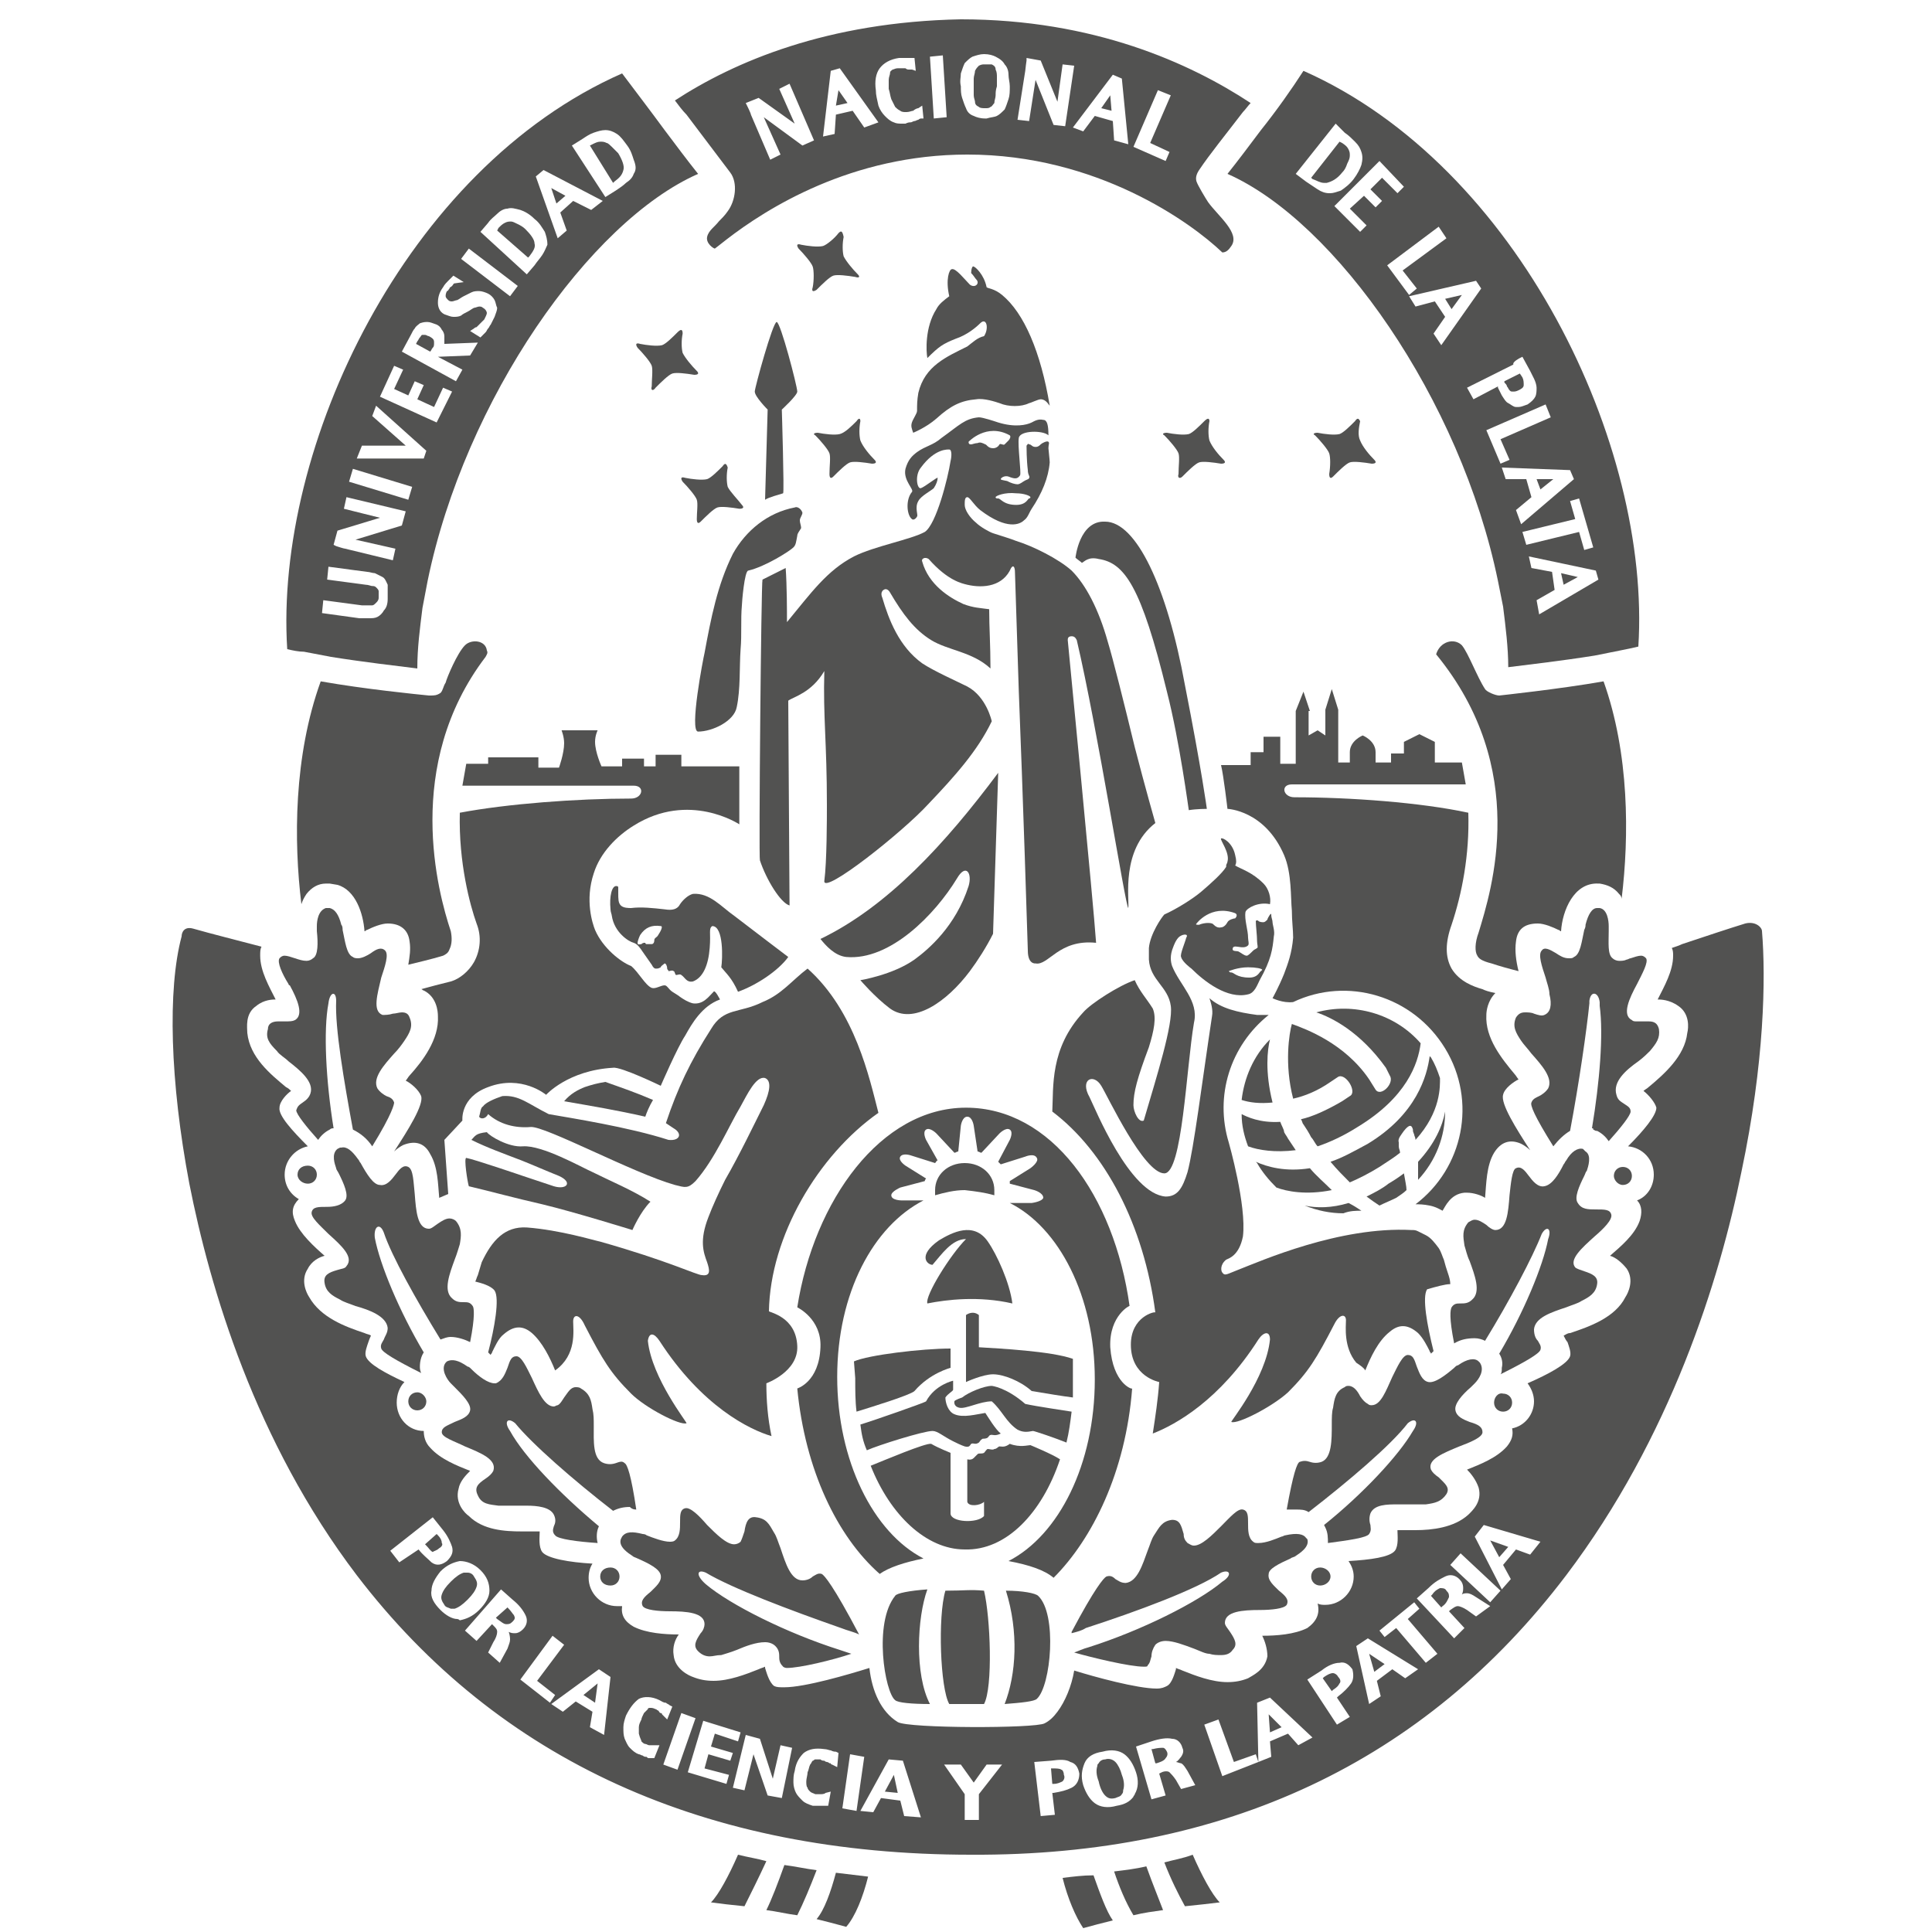 <?xml version="1.0" encoding="utf-8"?>
<!-- Generator: Adobe Illustrator 21.0.0, SVG Export Plug-In . SVG Version: 6.00 Build 0)  -->
<svg version="1.1" id="Capa_1" xmlns="http://www.w3.org/2000/svg" xmlns:xlink="http://www.w3.org/1999/xlink" x="0px" y="0px"
	 viewBox="0 0 150 150" enable-background="new 0 0 150 150" xml:space="preserve">
<g>
	<path fill="#525251" d="M77,107.6c-0.6,0-1.8,0.5-2.3,0.9c0,0-0.6,0.2-0.6,0.3c0,0-0.1,0.4,0.4,0.5s1.6-0.5,2.5-0.5
		c0.8,0.7,1.1,1.6,2,2.2c0.4,0.2,0.7,0.2,1.2,0.1c0.1,0,1.6,0.5,2.6,0.9c0.2-0.8,0.3-1.6,0.4-2.4c-0.6-0.1-2.7-0.4-3.6-0.6
		C78.1,107.7,77,107.6,77,107.6"/>
	<path fill="#525251" d="M69.5,123.9c-1.7,2.1-0.8,7.5,0,8.1c0.2,0.2,1.3,0.3,2.7,0.3c-1.2-2.3-1-6.7-0.2-8.9
		C70.6,123.5,69.6,123.7,69.5,123.9"/>
	<path fill="#525251" d="M66.4,107c0,0.9,0,1.8,0.1,2.6c1.3-0.4,4.2-1.3,4.5-1.6c1.2-1.4,2.8-1.8,2.8-1.8v-1.5c-2.2,0-6.4,0.5-7.5,1
		L66.4,107L66.4,107z"/>
	<path fill="#525251" d="M73.4,123.5c-0.6,2-0.4,7.6,0.3,8.8c1,0,1.7,0,2.7,0c0.7-1.3,0.5-6.7,0-8.8
		C75.3,123.4,74.9,123.5,73.4,123.5"/>
	<path fill="#525251" d="M83.3,105.5c-1.7-0.6-5.7-0.8-7.3-0.9v-2.5c-0.5-0.4-1,0-1,0v5.2c0,0,1.3-0.6,2.1-0.6c0.8,0,2.1,0.5,3,1.3
		c1.2,0.2,2.4,0.4,3.2,0.5C83.3,108,83.3,106.4,83.3,105.5"/>
	<path fill="#525251" d="M77.2,92.8c0-0.1,0-0.2,0-0.4c0-1.2-1-2.1-2.3-2.1s-2.3,0.9-2.3,2.1c0,0.1,0,0.2,0,0.4
		c0.7-0.2,1.5-0.4,2.3-0.4C75.8,92.5,76.5,92.6,77.2,92.8"/>
	<path fill="#525251" d="M72.4,98.2c0.7-0.8,1.5-2,2.6-2c-1.2,1.2-3.2,4.4-3,5c1.5-0.3,4-0.6,6.6,0c-0.2-1.6-1.2-3.8-1.9-4.8
		c-1.1-1.6-2.8-0.7-3.8-0.1C71.2,97.5,72,98.2,72.4,98.2"/>
	<path fill="#525251" d="M116,108.9c0,0.4,0.3,0.7,0.7,0.7c0.4,0,0.7-0.3,0.7-0.7c0-0.4-0.3-0.7-0.7-0.7
		C116.3,108.1,116,108.5,116,108.9"/>
	<path fill="#525251" d="M113.3,112.3c0.8-0.3,1.8-0.7,1.8-1.1s-0.3-0.6-1-0.8c-0.5-0.2-1-0.4-1.1-0.9s0.5-1.2,1.2-1.8
		c0.1-0.1,0.2-0.2,0.3-0.3c0.3-0.3,0.8-1,0.4-1.6l0,0l0.1-0.1l-0.1,0.1l-0.1-0.1c-0.3-0.3-0.9-0.2-1.6,0.3c-0.1,0-0.2,0.1-0.3,0.2
		c-0.7,0.6-1.5,1.2-2,1.1s-0.7-0.7-0.9-1.2c-0.2-0.6-0.3-0.9-0.7-0.9c-0.4,0-0.8,0.9-1.2,1.7c-0.5,1.1-0.9,2.2-1.6,2.2
		c-0.1,0-0.2,0-0.3-0.1c-0.2-0.1-0.4-0.3-0.6-0.6c-0.2-0.4-0.5-0.8-0.9-0.8c-0.1,0-0.2,0-0.3,0.1c-0.7,0.3-0.8,0.9-0.9,1.6
		c-0.1,0.3-0.1,0.8-0.1,1.3c0,1.2,0,2.6-0.8,2.9c-0.3,0.1-0.6,0.1-0.9,0s-0.5-0.1-0.8,0c-0.2,0.1-0.5,0.9-1,3.7c0.3,0,0.5,0,0.7,0
		c0.4,0,0.7,0,1,0.2c3.1-2.4,6.4-5.2,7.7-6.9c0.6-0.5,0.9-0.1,0.4,0.6c-1.1,1.9-3.9,4.9-6.9,7.3l0.1,0.2c0.2,0.4,0.2,0.8,0.2,1.2
		c1.5-0.2,3-0.4,3.2-0.7c0.2-0.3,0.1-0.5,0.1-0.7c-0.1-0.3-0.1-0.6,0-0.9c0.3-0.7,1.3-0.7,2.1-0.7c0.3,0,0.6,0,0.9,0
		c0.5,0,1,0,1.3,0c0.7-0.1,1.2-0.2,1.6-0.8c0.3-0.5-0.1-0.8-0.6-1.3c-0.3-0.2-0.5-0.4-0.6-0.6C110.8,113.3,112.1,112.8,113.3,112.3"
		/>
	<path fill="#525251" d="M82.3,113.3c-0.6-0.4-2.3-1.1-2.3-1.1c-0.2,0-0.8,0.2-1.6-0.1c-0.4,0.3-0.6,0.2-0.8,0.2
		c-0.1,0-0.2,0.2-0.4,0.2c-0.1,0.1-0.4,0-0.5,0s-0.2,0.2-0.3,0.3c-0.2,0.1-0.4,0-0.5,0.1s-0.2,0.2-0.3,0.3c-0.2,0.2-0.5,0.1-0.5,0.1
		c0,0.1,0,3.3,0,3.3c0.1,0.4,1,0.3,1.3,0v1.1c-0.5,0.6-2.6,0.5-2.6-0.2v-4.7c0,0-1-0.4-1.5-0.7c-0.4-0.1-3.7,1.3-4.7,1.7
		c1.5,3.8,4.3,6.5,7.3,6.5C78.1,120.4,80.9,117.5,82.3,113.3"/>
	<path fill="#525251" d="M123.8,96c0.7-0.6,1.4-1.3,1.3-1.7c-0.1-0.4-0.5-0.4-1.2-0.4c-0.6,0-1.1,0-1.4-0.5
		c-0.3-0.4,0.1-1.3,0.5-2.1c0.1-0.2,0.1-0.3,0.2-0.4c0.1-0.3,0.4-1.2-0.1-1.5l-0.1-0.1l-0.1-0.1c-0.4-0.1-0.9,0.2-1.3,0.9
		c-0.1,0.1-0.1,0.2-0.2,0.3c-0.4,0.8-0.9,1.6-1.5,1.7c-0.5,0.1-0.9-0.4-1.2-0.8c-0.3-0.4-0.6-0.8-1-0.6c-0.3,0.1-0.4,1.2-0.5,2.1
		c-0.1,1.3-0.2,2.7-1.1,2.7c-0.2,0-0.5-0.2-0.7-0.4c-0.3-0.2-0.6-0.4-0.9-0.4c-0.2,0-0.3,0.1-0.5,0.2c-0.5,0.6-0.4,1.1-0.3,1.8
		c0.1,0.3,0.2,0.8,0.4,1.2c0.4,1.1,0.9,2.4,0.2,3c-0.3,0.3-0.6,0.3-0.9,0.3s-0.5,0-0.7,0.3c-0.1,0.2-0.2,0.8,0.2,2.8
		c0.5-0.3,1-0.4,1.6-0.4c0.3,0,0.6,0.1,0.8,0.2c1.9-3.1,3.7-6.5,4.4-8.3c0.4-0.7,0.8-0.4,0.5,0.4c-0.4,2.1-1.9,5.7-3.8,8.9
		c0.2,0.3,0.3,0.7,0.2,1.1c0,0.2,0,0.4-0.1,0.5c2-1,3-1.6,3.1-1.9s-0.1-0.5-0.2-0.7c-0.2-0.2-0.3-0.5-0.3-0.9
		c0.1-0.9,1.3-1.3,2.5-1.7c0.5-0.2,0.9-0.3,1.2-0.5c0.6-0.3,1.1-0.6,1.2-1.3c0.1-0.6-0.4-0.8-1-1c-0.3-0.1-0.6-0.2-0.7-0.3
		C121.8,97.8,122.8,96.9,123.8,96"/>
	<path fill="#525251" d="M100.2,121c0.1-0.1,0.3-0.1,0.4-0.2c0.3-0.2,1.1-0.7,0.9-1.3l0,0l0,0l-0.1-0.1c-0.2-0.3-0.7-0.4-1.6-0.2
		c-0.1,0-0.2,0.1-0.3,0.1c-0.5,0.2-1.2,0.5-1.8,0.5c-0.2,0-0.3,0-0.4-0.1c-0.4-0.3-0.4-0.9-0.4-1.4c0-0.6,0-1-0.4-1.1
		s-1,0.6-1.7,1.3c-0.7,0.7-1.5,1.5-2.1,1.5c-0.2,0-0.3-0.1-0.5-0.2c-0.2-0.2-0.3-0.4-0.3-0.7c-0.2-0.7-0.3-1.1-0.9-1.1
		c-0.8,0.1-1,0.6-1.4,1.2c-0.2,0.3-0.3,0.7-0.5,1.2c-0.4,1.1-0.8,2.4-1.7,2.5l0,0c-0.4,0-0.6-0.2-0.8-0.3c-0.2-0.2-0.4-0.3-0.7-0.2
		c-0.2,0.1-0.9,0.9-2.7,4.3v0.1c0.4-0.1,0.8-0.2,1.1-0.4c4-1.3,8.6-3,10.5-4.3c0.7-0.3,0.9,0.2,0.1,0.7c-1.9,1.6-6.3,3.8-10.4,5.1
		c-0.4,0.1-0.8,0.3-1.1,0.4c1.4,0.4,4.3,1.1,5.4,1.1c0.2,0,0.3,0,0.3-0.1c0.2-0.2,0.2-0.4,0.3-0.7c0-0.3,0.1-0.6,0.3-0.9
		c0.2-0.2,0.5-0.3,0.8-0.3c0.6,0,1.4,0.3,2.2,0.6c0.5,0.2,0.9,0.4,1.2,0.4c0.3,0.1,0.6,0.1,0.9,0.1c0.4,0,0.7-0.1,0.9-0.4
		c0.4-0.4,0.2-0.8-0.2-1.4c-0.2-0.3-0.4-0.5-0.4-0.7c0-0.9,1.4-1,2.7-1c0.9,0,1.9-0.1,2.1-0.4c0.2-0.4-0.1-0.7-0.6-1.1
		c-0.4-0.4-0.9-0.8-0.8-1.3C98.5,121.8,99.3,121.4,100.2,121"/>
	<path fill="#525251" d="M102.5,121.7c-0.4,0-0.7,0.3-0.7,0.7c0,0.4,0.3,0.7,0.7,0.7c0.4,0,0.8-0.3,0.8-0.7S102.9,121.7,102.5,121.7
		"/>
	<path fill="#525251" d="M23.5,85.6c-0.3,0.2-0.4,0.3-0.5,0.6c0,0.3,0.8,1.3,1.7,2.3c0.2-0.3,0.5-0.6,0.9-0.8l0,0
		c0.1-0.1,0.2-0.1,0.3-0.1c-0.6-3.7-0.8-7.6-0.4-9.7c0.1-0.9,0.6-1,0.6-0.2c-0.1,2.1,0.6,6.2,1.3,10c0.6,0.3,1.1,0.7,1.5,1.3
		c1.6-2.6,1.7-3.3,1.7-3.4c-0.1-0.3-0.3-0.4-0.6-0.5c-0.2-0.1-0.5-0.3-0.7-0.6c-0.4-0.8,0.5-1.8,1.3-2.7c0.3-0.3,0.6-0.7,0.8-1
		c0.4-0.6,0.7-1.1,0.4-1.8c-0.1-0.3-0.3-0.4-0.6-0.4c-0.2,0-0.5,0.1-0.7,0.1c-0.3,0.1-0.6,0.1-0.8,0.1c-0.8-0.3-0.4-1.6-0.1-2.9
		c0.3-0.9,0.6-1.8,0.3-2.1c-0.3-0.3-0.7-0.1-1.1,0.2c-0.3,0.2-0.7,0.4-1,0.4c-0.1,0-0.3,0-0.4-0.1c-0.5-0.2-0.6-1.2-0.8-2.1
		c0-0.1,0-0.3-0.1-0.4c-0.2-0.8-0.5-1.2-0.9-1.3h-0.3c-0.6,0.2-0.7,1-0.7,1.4c0,0.1,0,0.2,0,0.4c0.1,0.9,0.1,1.9-0.3,2.1
		c-0.1,0.1-0.3,0.2-0.5,0.2c-0.3,0-0.6-0.1-0.9-0.2s-0.6-0.2-0.8-0.2c-0.2,0-0.3,0.1-0.4,0.2c-0.2,0.3,0.2,1.2,0.7,2
		c0,0,0,0.1,0.1,0.1c0.6,1.1,1.1,2.3,0.4,2.7c-0.2,0.1-0.4,0.1-0.8,0.1c-0.1,0-0.3,0-0.5,0c-0.5,0-0.8,0.2-0.8,0.6
		c-0.2,0.7,0.1,1.1,0.7,1.7c0.2,0.3,0.6,0.5,0.9,0.8c0.9,0.7,2,1.6,1.7,2.5C24,85.2,23.8,85.4,23.5,85.6"/>
	<path fill="#525251" d="M52.6,25.8c-0.4,0.4-0.9,0.9-1.2,1c-0.4,0.1-1.2,0-1.7-0.1c-0.3-0.1-0.4,0-0.2,0.3c0.4,0.4,1,1.1,1.1,1.4
		s0,1.1,0,1.6c-0.1,0.3,0.1,0.4,0.3,0.1c0.4-0.4,1-1,1.3-1.1s1.1,0,1.7,0.1c0.3,0,0.4-0.1,0.2-0.3c-0.4-0.4-0.9-1-1.1-1.4
		c-0.1-0.4-0.1-1,0-1.5C53,25.6,52.9,25.5,52.6,25.8"/>
	<path fill="#525251" d="M37.9,58.3v1c0,0-1.3,0-1.7,0c-0.1,0.6-0.2,1.1-0.3,1.7c3.6,0,12.5,0,13.3,0c0.9,0,0.7,1-0.2,1
		c-4.2,0-9.6,0.4-13.3,1.1c-0.1,3.9,0.8,7.2,1.3,8.6c0.4,1,0.3,2.1-0.2,3c-0.4,0.7-1.1,1.3-1.8,1.5c-0.8,0.2-1.6,0.4-2.3,0.6
		c0.1,0,0.1,0.1,0.2,0.1c1,0.5,1.1,1.6,1.1,2c0.1,1.8-1.2,3.5-2.2,4.6c-0.1,0.1-0.2,0.3-0.3,0.4c0.4,0.2,1,0.7,1.2,1.2
		c0.2,0.7-1,2.6-2.1,4.3c0.2-0.2,0.5-0.4,0.7-0.5c1-0.4,1.7-0.1,2.1,0.7c0.6,1,0.6,2.3,0.7,3.4l0.7-0.3l-0.3-4.2l1.4-1.5
		c0,0-0.2-1.8,2-2.6c2.6-1,4.5,0.6,4.5,0.6s1.7-1.9,5.2-2.1c0.6-0.1,3.7,1.4,3.7,1.4s1.3-3,1.9-3.9c0.5-0.9,1.3-2.3,2.7-2.8
		c0,0-0.4-0.8-0.5-0.6c-0.4,0.4-0.8,1-1.6,0.9c-0.4-0.1-0.7-0.3-1-0.5c-0.1-0.1-0.3-0.2-0.6-0.4c-0.3-0.2-0.4-0.5-0.6-0.5
		c-0.3,0-0.7,0.3-1,0.2c-0.5-0.2-1-1.2-1.6-1.7c-0.8-0.3-2.2-1.4-2.8-2.8c-0.2-0.5-0.8-2.3-0.1-4.4c0.5-1.6,1.8-2.9,3.1-3.7
		c4.3-2.7,8.2-0.1,8.2-0.1v-4.5h-4.5v-0.9h-2v0.9H50v-0.6h-1.7v0.6h-1.6c0,0-0.5-1.1-0.5-1.9c0-0.5,0.2-0.9,0.2-0.9h-2.8
		c0,0,0.2,0.5,0.2,1c0,0.8-0.4,1.9-0.4,1.9h-1.6v-0.8h-3.9V58.3z"/>
	<path fill="#525251" d="M126,92c0.4,0,0.7-0.3,0.7-0.7c0-0.4-0.3-0.7-0.7-0.7c-0.4,0-0.7,0.3-0.7,0.7C125.3,91.6,125.6,92,126,92"
		/>
	<path fill="#525251" d="M32.4,108.1c-0.4,0-0.7,0.3-0.7,0.7c0,0.4,0.3,0.7,0.7,0.7s0.7-0.3,0.7-0.7
		C33.1,108.5,32.8,108.1,32.4,108.1"/>
	<path fill="#525251" d="M65.1,18.1c-0.3,0.4-0.9,0.9-1.2,1c-0.4,0.1-1.2,0-1.7-0.1c-0.3-0.1-0.4,0-0.2,0.3c0.4,0.4,1,1.1,1.1,1.4
		s0.1,1.1,0,1.6c-0.1,0.3,0,0.4,0.3,0.2c0.4-0.4,1-1,1.3-1.1s1.1,0,1.7,0.1c0.3,0.1,0.4,0,0.2-0.2c-0.4-0.4-0.9-1-1.1-1.4
		c-0.1-0.4-0.1-1,0-1.5C65.4,17.9,65.3,17.9,65.1,18.1"/>
	<path fill="#525251" d="M72.4,111.1c0.4,0,0.8,0.4,1.6,0.8c0.2,0.1,0.6,0.3,0.9,0.4c0.4,0.1,0.4-0.1,0.5-0.2
		c0.2-0.1,0.3,0.1,0.6-0.1c0.1-0.1,0.1-0.2,0.3-0.3c0.1,0,0.3,0,0.4-0.1s0.1-0.2,0.3-0.2c0.1,0,0.3,0.1,0.7-0.1
		c-0.4-0.3-1-1.3-1.2-1.6c-0.7,0.1-1.7,0.4-2.4,0.1c-0.5-0.2-0.7-0.9-0.7-1.3c0.2-0.3,0.6-0.5,0.6-0.6v-0.7c0,0-1.4,0.3-2.1,1.6
		c-0.1,0.1-4.1,1.5-5.1,1.8c0.1,0.8,0.2,1.3,0.5,2C68.2,112.2,71.7,111.1,72.4,111.1"/>
	<path fill="#525251" d="M56.1,36.2c-0.4,0.4-0.9,0.9-1.2,1c-0.4,0.1-1.2,0-1.7-0.1c-0.3-0.1-0.4,0-0.2,0.3c0.4,0.4,1,1.1,1.1,1.4
		c0.1,0.3,0,1,0,1.5c0,0.3,0.1,0.4,0.3,0.2c0.4-0.4,1-1,1.3-1.1s1.1,0,1.7,0.1c0.3,0,0.4-0.1,0.2-0.3c-0.3-0.4-0.9-1-1.1-1.4
		c-0.1-0.4-0.1-1,0-1.5C56.4,36,56.3,35.9,56.1,36.2"/>
	<path fill="#525251" d="M87.9,107.8c0,0.1-1.5-0.4-1.7-3.2c-0.1-2.5,1.6-3.3,1.5-3.2C86.5,92.8,81.6,86,75,86s-11.8,7.2-13.1,15.5
		c0,0,1.9,0.9,1.8,3.1c-0.1,2.7-1.8,3.2-1.8,3.2c0.6,6.3,3.1,11.5,6.4,14.4c0.7-0.5,1.9-0.9,3.4-1.2c-3.9-2-6.7-7.6-6.7-14.1
		s2.8-11.7,6.7-13.7H70c0,0-0.8,0-0.8-0.4c0-0.3,0.7-0.6,0.7-0.6l1.9-0.5c0-0.1,0.1-0.2,0.1-0.2l-1.6-1c0,0-0.6-0.4-0.4-0.7
		c0.2-0.3,0.8-0.1,0.8-0.1l1.9,0.6c0.1-0.1,0.1-0.2,0.2-0.2l-0.9-1.6c0,0-0.3-0.6,0-0.8c0.3-0.2,0.8,0.3,0.8,0.3l1.4,1.5
		c0.1,0,0.2-0.1,0.3-0.1l0.2-2c0,0,0.1-0.7,0.5-0.7s0.5,0.7,0.5,0.7l0.3,2c0.1,0,0.2,0.1,0.3,0.1l1.4-1.5c0,0,0.5-0.5,0.8-0.3
		s0,0.8,0,0.8l-0.9,1.7c0.1,0.1,0.1,0.1,0.2,0.2l1.9-0.6c0,0,0.7-0.3,0.9,0.1c0.2,0.3-0.5,0.8-0.5,0.8l-1.6,1c0,0.1,0,0.1,0,0.2
		l1.9,0.5c0,0,0.7,0.2,0.7,0.6c-0.1,0.3-0.9,0.4-0.9,0.4h-1.7c3.8,1.9,6.6,7.2,6.6,13.7c0,6.6-2.8,12.1-6.7,14.1
		c1.6,0.3,2.8,0.7,3.5,1.3C84.8,119.5,87.4,114.3,87.9,107.8"/>
	<path fill="#525251" d="M80.5,131.9c1.1-1,1.6-6.6,0.1-8c-0.2-0.2-1.2-0.4-2.5-0.4c1,3.2,0.8,6.5-0.1,8.8
		C79.3,132.2,80.3,132.1,80.5,131.9"/>
	<path fill="#525251" d="M54.8,122.1c2,1.2,6.5,2.9,10.5,4.3c0.5,0.2,1,0.3,1.4,0.5c-2-3.8-2.7-4.6-2.9-4.7
		c-0.3-0.1-0.5,0.1-0.7,0.2c-0.2,0.2-0.5,0.3-0.8,0.3l0,0c-0.9,0-1.3-1.3-1.7-2.5c-0.2-0.5-0.3-0.9-0.5-1.2
		c-0.4-0.7-0.6-1.1-1.4-1.2c-0.6-0.1-0.8,0.4-0.9,1.1c-0.1,0.3-0.2,0.6-0.3,0.8c-0.1,0.1-0.3,0.2-0.5,0.2c-0.6,0-1.4-0.8-2.1-1.5
		c-0.6-0.7-1.3-1.4-1.7-1.3s-0.4,0.5-0.4,1.1c0,0.5,0,1.1-0.4,1.4c-0.1,0.1-0.3,0.1-0.4,0.1c-0.5,0-1.3-0.3-1.8-0.5
		c-0.1-0.1-0.3-0.1-0.3-0.1c-0.8-0.2-1.3-0.2-1.6,0.2l-0.1,0.2c-0.2,0.6,0.6,1.1,0.9,1.3c0.1,0.1,0.2,0.1,0.4,0.2
		c0.9,0.4,1.7,0.8,1.8,1.3s-0.4,0.9-0.8,1.3c-0.5,0.4-0.8,0.7-0.6,1.1c0.2,0.3,1.2,0.4,2.1,0.4c1.3,0,2.7,0.1,2.7,1
		c0,0.2-0.1,0.5-0.3,0.7c-0.4,0.6-0.6,1-0.2,1.4c0.3,0.3,0.6,0.4,0.9,0.4c0.3,0,0.5-0.1,0.9-0.1c0.3-0.1,0.7-0.2,1.2-0.4
		c0.7-0.3,1.5-0.6,2.2-0.6c0.3,0,0.6,0.1,0.8,0.3c0.3,0.3,0.3,0.6,0.3,0.9s0.1,0.5,0.3,0.7c0,0,0.1,0.1,0.3,0.1c1,0,3.5-0.6,5-1.1
		c-0.3-0.1-0.6-0.2-0.9-0.3c-4.1-1.3-8.5-3.5-10.4-5.1C54,122.3,54.1,121.8,54.8,122.1"/>
	<path fill="#525251" d="M49.4,117.2c-0.4-2.7-0.7-3.5-0.9-3.6c-0.2-0.2-0.4-0.1-0.7,0s-0.6,0.1-0.9,0c-0.9-0.3-0.8-1.7-0.8-2.9
		c0-0.5,0-0.9-0.1-1.3c-0.1-0.7-0.2-1.2-0.9-1.6c-0.1-0.1-0.3-0.1-0.4-0.1c-0.4,0-0.6,0.4-0.9,0.8c-0.2,0.3-0.3,0.5-0.5,0.6
		c-0.1,0-0.2,0.1-0.3,0.1l0,0c-0.7,0-1.2-1.1-1.7-2.2c-0.4-0.8-0.8-1.7-1.2-1.7s-0.5,0.3-0.7,0.9c-0.2,0.5-0.4,1-0.9,1.2h-0.1
		c-0.5,0-1.2-0.5-1.8-1.1c-0.1-0.1-0.2-0.2-0.3-0.2c-0.7-0.5-1.2-0.6-1.6-0.4l-0.1,0.1c-0.4,0.5,0.1,1.3,0.4,1.6
		c0.1,0.1,0.2,0.2,0.3,0.3c0.6,0.6,1.3,1.3,1.2,1.8s-0.7,0.7-1.2,0.9c-0.6,0.3-1,0.4-1,0.8s1,0.7,1.8,1.1c1.2,0.5,2.5,1,2.2,1.9
		c-0.1,0.2-0.3,0.4-0.6,0.6c-0.6,0.4-0.9,0.7-0.6,1.3c0.3,0.7,0.9,0.7,1.6,0.8c0.3,0,0.8,0,1.3,0c0.3,0,0.6,0,0.9,0
		c0.8,0,1.8,0.1,2.1,0.7c0.2,0.4,0.1,0.7,0,0.9c-0.1,0.3-0.1,0.5,0.1,0.7c0.2,0.3,1.8,0.5,3.3,0.6c-0.1-0.4-0.1-0.9,0.1-1.3
		c-3-2.5-5.8-5.4-6.9-7.4c-0.5-0.7-0.2-1.1,0.4-0.6c1.3,1.6,4.5,4.4,7.6,6.8c0.4-0.2,0.8-0.3,1.3-0.3
		C49.1,117.2,49.3,117.2,49.4,117.2"/>
	<path fill="#525251" d="M29.8,95.7c0.6,1.8,2.5,5.2,4.4,8.3c0.3-0.1,0.5-0.2,0.8-0.2c0.5,0,1.1,0.2,1.5,0.4c0.4-2,0.3-2.7,0.2-2.8
		c-0.2-0.3-0.4-0.3-0.7-0.3s-0.6,0-0.9-0.3c-0.7-0.6-0.2-1.9,0.2-3c0.2-0.5,0.3-0.9,0.4-1.2c0.1-0.6,0.2-1.2-0.3-1.8
		c-0.1-0.1-0.3-0.2-0.5-0.2c-0.3,0-0.6,0.2-0.9,0.4c-0.3,0.2-0.5,0.4-0.7,0.4c-0.9,0-1-1.4-1.1-2.7c-0.1-0.9-0.1-1.9-0.5-2.1
		c-0.4-0.2-0.7,0.2-1,0.6S30,92.1,29.5,92c-0.5,0-1-0.8-1.5-1.7c-0.1-0.1-0.1-0.2-0.2-0.3c-0.5-0.7-0.9-1-1.3-0.9h-0.1l-0.2,0.1
		c-0.5,0.4-0.2,1.2-0.1,1.5c0,0.1,0.1,0.2,0.2,0.4c0.4,0.8,0.8,1.7,0.5,2.1s-0.9,0.5-1.4,0.5c-0.7,0-1.1,0-1.2,0.4s0.6,1,1.3,1.7
		c1,0.9,2,1.8,1.4,2.5c-0.1,0.2-0.4,0.2-0.7,0.3c-0.7,0.2-1.1,0.4-1,1c0.1,0.7,0.6,1,1.2,1.3c0.3,0.2,0.7,0.3,1.2,0.5
		c1.1,0.3,2.4,0.8,2.5,1.7c0,0.4-0.2,0.6-0.3,0.9c-0.1,0.2-0.3,0.4-0.2,0.7c0.1,0.3,1.1,0.9,3.1,1.9c-0.1-0.2-0.1-0.4-0.1-0.5
		c0-0.4,0.1-0.8,0.3-1.1c-1.9-3.2-3.4-6.8-3.8-8.9C29,95.2,29.5,94.9,29.8,95.7"/>
	<path fill="#525251" d="M46.6,122.4c0,0.4,0.3,0.7,0.8,0.7c0.4,0,0.7-0.3,0.7-0.7c0-0.4-0.3-0.7-0.7-0.7
		C46.9,121.7,46.6,122,46.6,122.4"/>
	<path fill="#525251" d="M66.5,32.7c-0.4,0.4-0.9,0.9-1.3,1s-1.2,0-1.7-0.1c-0.3,0-0.4,0.1-0.2,0.2c0.4,0.4,1,1.1,1.1,1.4
		c0.1,0.3,0,1,0,1.6c0,0.3,0.1,0.4,0.3,0.2c0.4-0.4,1-1,1.3-1.1s1.1,0,1.7,0.1c0.3,0,0.4-0.1,0.2-0.3c-0.4-0.4-0.9-1-1.1-1.5
		c-0.1-0.4-0.1-1,0-1.5C66.8,32.5,66.7,32.4,66.5,32.7"/>
	<path fill="#525251" d="M86.6,136.8c-0.2-0.2-0.5-0.3-0.8-0.2c-0.2,0-0.4,0.1-0.5,0.3c-0.1,0.1-0.1,0.1-0.1,0.2
		c-0.1,0.3-0.1,0.7,0.1,1.2c0.1,0.5,0.3,0.9,0.5,1.1c0.2,0.2,0.4,0.3,0.8,0.2c0.2-0.1,0.4-0.1,0.5-0.3c0.1-0.1,0.1-0.2,0.1-0.3
		c0.1-0.3,0.1-0.7-0.1-1.2C87,137.4,86.8,137,86.6,136.8"/>
	<path fill="#525251" d="M82.4,137.4c-0.1-0.1-0.4-0.1-0.7-0.1h-0.1l0.1,1.2h0.1c0.3,0,0.5-0.1,0.7-0.2c0.1-0.1,0.2-0.3,0.1-0.5
		C82.6,137.6,82.5,137.4,82.4,137.4"/>
	<polygon fill="#525251" points="46.2,132.2 46.4,130.7 45.3,131.6 	"/>
	<polygon fill="#525251" points="68.7,139.1 69.7,139.2 69.4,137.8 	"/>
	<path fill="#525251" d="M90.3,135.7c-0.2,0-0.4,0-0.8,0.1h-0.1l0.3,1.1h0.1c0.3-0.1,0.6-0.2,0.7-0.4c0.1-0.1,0.2-0.3,0.1-0.5
		C90.5,135.8,90.4,135.7,90.3,135.7"/>
	<polygon fill="#525251" points="98.6,134.5 99.5,134.1 98.5,133.1 	"/>
	<path fill="#525251" d="M89,144.9c-0.8,0.2-1.7,0.3-2.5,0.4c0.4,1.2,0.9,2.4,1.5,3.4c0.8-0.2,1.6-0.3,2.3-0.4
		C90,147.5,89.5,146.3,89,144.9"/>
	<path fill="#525251" d="M103.5,129.9c-0.2,0-0.4,0.1-0.7,0.3l-0.1,0.1l0.7,1l0.1-0.1c0.3-0.2,0.4-0.3,0.5-0.5
		c0.1-0.1,0.1-0.3-0.1-0.5C103.8,130,103.6,129.9,103.5,129.9"/>
	<path fill="#525251" d="M90.4,144.6c0.5,1.3,1.1,2.5,1.6,3.4c1-0.1,1.9-0.2,2.7-0.3c-0.6-0.6-1.4-2.1-2.1-3.7
		C91.8,144.3,91.1,144.4,90.4,144.6"/>
	<path fill="#525251" d="M82.5,145.8c0.4,1.6,1,3,1.6,3.9c0.7-0.2,1.5-0.4,2.3-0.6c-0.5-0.7-1-2.1-1.5-3.5
		C84.1,145.6,83.3,145.7,82.5,145.8"/>
	<path fill="#525251" d="M34.1,120.2c0.2-0.1,0.3-0.3,0.2-0.4c0-0.2-0.1-0.4-0.3-0.6l-0.1-0.1l-0.9,0.8l0.1,0.1
		c0.2,0.2,0.3,0.4,0.5,0.5C33.7,120.4,33.9,120.4,34.1,120.2"/>
	<path fill="#525251" d="M36.3,122.1c-0.1,0-0.2,0-0.3,0c-0.3,0.1-0.6,0.3-1,0.7c-0.4,0.4-0.6,0.7-0.7,1c-0.1,0.3,0,0.5,0.2,0.8
		c0.1,0.2,0.3,0.2,0.5,0.3c0.1,0,0.2,0,0.3,0c0.3-0.1,0.6-0.3,1-0.7c0.4-0.4,0.6-0.7,0.7-1c0.1-0.3,0-0.5-0.2-0.8
		C36.7,122.2,36.5,122.1,36.3,122.1"/>
	<path fill="#525251" d="M39.4,124.8L39.4,124.8l-0.9,0.8l0.1,0.1c0.3,0.2,0.5,0.4,0.7,0.4s0.3,0,0.5-0.2s0.2-0.3,0.1-0.5
		C39.8,125.3,39.7,125.1,39.4,124.8"/>
	<path fill="#525251" d="M117,30c0.1,0.1,0.1,0.2,0.2,0.3c0.1,0.1,0.1,0.1,0.3,0.1c0.1,0,0.2,0,0.4-0.1c0.2-0.1,0.4-0.2,0.4-0.4
		c0-0.2,0-0.4-0.1-0.6L118,29l-1.2,0.6v0.1C116.9,29.8,117,29.9,117,30"/>
	<path fill="#525251" d="M127.2,82.4c0.4-0.3,0.7-0.6,0.9-0.8c0.5-0.6,0.8-1,0.7-1.7c-0.1-0.4-0.3-0.6-0.8-0.6c-0.1,0-0.3,0-0.5,0
		c-0.1,0-0.3,0-0.4,0c-0.2,0-0.3,0-0.4-0.1c-0.8-0.4-0.2-1.7,0.4-2.8c0.4-0.8,0.9-1.7,0.7-2c-0.1-0.1-0.2-0.2-0.4-0.2
		c-0.2,0-0.5,0.1-0.8,0.2c-0.1,0-0.2,0.1-0.3,0.1c-0.2,0.1-0.4,0.1-0.6,0.1s-0.4-0.1-0.5-0.2c-0.4-0.3-0.3-1.2-0.3-2.1
		c0-0.2,0-0.3,0-0.4c0-0.4-0.1-1.3-0.7-1.4h-0.1H124c-0.4,0-0.7,0.5-0.9,1.3c0,0.1,0,0.2-0.1,0.4c-0.2,0.9-0.3,1.9-0.8,2.1
		c-0.1,0.1-0.2,0.1-0.4,0.1c-0.4,0-0.7-0.2-1-0.4c-0.5-0.3-0.9-0.5-1.1-0.2c-0.3,0.3,0,1.2,0.3,2.1c0.1,0.4,0.3,0.9,0.3,1.3
		c0.2,0.8,0.1,1.4-0.4,1.6c-0.2,0.1-0.5,0-0.8-0.1c-0.2-0.1-0.5-0.1-0.7-0.1c-0.3,0-0.5,0.1-0.7,0.4c-0.3,0.7,0,1.2,0.4,1.8
		c0.2,0.3,0.5,0.6,0.8,1c0.8,0.9,1.7,1.9,1.3,2.7c-0.2,0.3-0.5,0.5-0.7,0.6s-0.5,0.2-0.6,0.5c-0.1,0.2,0.2,1,1.7,3.4
		c0.4-0.5,0.8-0.9,1.3-1.2c0.7-3.7,1.3-7.9,1.5-9.9c0-0.1,0-0.2,0-0.2c0.1-0.8,0.7-0.7,0.8,0.1c0,0.1,0,0.2,0,0.3
		c0.3,2.2,0,5.9-0.6,9.5c0.1,0,0.1,0,0.1,0.1l0.2,0.1c0,0,0,0,0.1,0c0.4,0.2,0.7,0.5,0.9,0.8c0.9-1,1.7-2,1.7-2.3s-0.2-0.4-0.5-0.6
		s-0.5-0.3-0.6-0.7C125.2,84,126.2,83.1,127.2,82.4"/>
	<polygon fill="#525251" points="113.5,22.9 112.2,23.2 112.7,24 	"/>
	<polygon fill="#525251" points="120.6,37.2 119.3,37.2 119.6,38 	"/>
	<path fill="#525251" d="M97.9,10.1c-0.9,1.2-1.8,2.4-2.6,3.4c8.4,3.7,18.1,17.5,21,31.6l0.2,1l0.2,1c0.2,1.6,0.4,3.2,0.4,4.7
		c1.6-0.2,4.2-0.5,6.7-0.9l1-0.2l1-0.2c0.5-0.1,1-0.2,1.4-0.3c1-15.6-9.3-37.3-26-44.7C100.3,6.9,99.1,8.6,97.9,10.1 M124.1,45
		l-4.6,2.7l-0.2-1.1l1.4-0.8l-0.2-1.4l-1.6-0.3l-0.2-0.9l5.2,1.1L124.1,45z M123.7,42.5l-0.7,0.2l-0.4-1.4l-4.1,1l-0.3-1l4.1-1
		l-0.4-1.4l0.7-0.2L123.7,42.5z M122.2,37.2l-4.1,3.5l-0.4-1.1l1.2-1l-0.4-1.4h-1.6l-0.3-0.9l5.3,0.2L122.2,37.2z M120.4,32.4
		l-3.9,1.7l0.7,1.6l-0.7,0.3l-1.1-2.6l4.6-2L120.4,32.4z M118,27.8l0.2-0.1l0.6,1.1c0.1,0.2,0.2,0.4,0.3,0.6
		c0.1,0.2,0.2,0.5,0.2,0.7s0,0.5-0.1,0.7s-0.3,0.4-0.6,0.6c-0.3,0.1-0.5,0.2-0.7,0.2c-0.1,0-0.1,0-0.2,0c-0.2,0-0.4-0.2-0.6-0.3
		c-0.2-0.1-0.3-0.3-0.5-0.6c-0.1-0.2-0.2-0.4-0.3-0.6V30l-1.9,1l-0.5-0.9l3.6-1.8C117.4,28.1,118,27.8,118,27.8 M114.6,21.8l0.4,0.6
		l-3.1,4.4l-0.6-0.9l0.9-1.3l-0.8-1.2l-1.5,0.4l-0.5-0.8L114.6,21.8z M112.3,18.5l-3.4,2.5l1.1,1.4l-0.6,0.5l-1.7-2.3l4-3
		L112.3,18.5z M109,14.5l-0.5,0.5l-1.2-1.2l-0.9,0.9l0.9,0.9l-0.5,0.5l-0.9-0.9l-1.1,1l1.3,1.3l-0.5,0.5l-2-2l3.5-3.5L109,14.5z
		 M104.4,10.3c0.3,0.2,0.6,0.5,0.8,0.7c0.3,0.3,0.4,0.5,0.5,0.8s0.1,0.6,0,1c-0.1,0.3-0.3,0.7-0.6,1.1c-0.3,0.4-0.7,0.7-1,0.9
		c-0.3,0.1-0.6,0.2-0.8,0.2h-0.1c-0.3,0-0.6-0.1-0.9-0.3s-0.6-0.4-0.9-0.6l-0.8-0.6l3.1-3.9L104.4,10.3z"/>
	<path fill="#525251" d="M102.8,14.2c0.1,0,0.1,0,0.2,0c0.4-0.1,0.8-0.3,1.2-0.8c0.2-0.2,0.3-0.4,0.4-0.7c0.1-0.2,0.2-0.4,0.2-0.6
		c0-0.2,0-0.3-0.1-0.5s-0.2-0.3-0.5-0.5L104,11l-2.2,2.8l0.1,0.1C102.2,14,102.5,14.2,102.8,14.2"/>
	<polygon fill="#525251" points="122.5,44.8 121.2,44.5 121.4,45.4 	"/>
	<path fill="#525251" d="M67.4,145.7c-0.8-0.1-1.7-0.2-2.5-0.3c-0.4,1.5-0.9,2.9-1.5,3.6c0.8,0.2,1.6,0.4,2.3,0.6
		C66.4,148.8,67,147.3,67.4,145.7"/>
	<polygon fill="#525251" points="115.7,119.6 116.4,120.9 117.1,120.1 	"/>
	<path fill="#525251" d="M121.6,122.3c8.1-10.7,11.9-22.9,13.6-31.3c1.8-8.5,1.9-15.1,1.6-18.7c0-0.3-0.5-0.8-1.3-0.6
		c-1.3,0.4-3.1,1-4.9,1.6c-0.2,0.1-0.5,0.2-0.8,0.3c0.1,0.2,0.1,0.4,0.1,0.6c0,1.2-0.7,2.4-1.2,3.4c0.2,0,0.9,0,1.6,0.5
		c0.9,0.6,0.8,1.7,0.7,2.1c-0.2,1.8-1.8,3.2-3,4.2c-0.1,0.1-0.3,0.2-0.4,0.3c0.4,0.3,0.9,0.9,1,1.3c0,0.6-1,1.8-2.2,3
		c1.1,0.1,2,1,2,2.2c0,0.9-0.5,1.7-1.3,2c0.4,0.4,0.4,1,0.2,1.6c-0.4,1.1-1.5,2-2.3,2.7c0.4,0.1,0.9,0.5,1.3,1
		c0.6,0.9,0.1,1.9-0.1,2.2c-0.8,1.6-2.8,2.3-4.3,2.8c-0.2,0-0.3,0.1-0.5,0.2c0.1,0.2,0.2,0.4,0.3,0.5c0.1,0.3,0.3,0.8,0.2,1.1
		c-0.2,0.6-1.7,1.4-3.3,2.1c0.3,0.4,0.5,0.9,0.5,1.4c0,1-0.7,1.9-1.7,2.1c0.1,0.5,0,0.9-0.4,1.4c-0.8,0.9-2.1,1.4-3.1,1.8
		c0.3,0.3,0.7,0.8,0.9,1.4c0.3,1.1-0.5,1.8-0.8,2.1c-1.1,1-2.8,1.2-4.1,1.2c-0.3,0-0.6,0-0.9,0c-0.2,0-0.4,0-0.5,0v0.1
		c0,0.3,0.1,1.1-0.2,1.5c-0.4,0.5-1.9,0.7-3.6,0.8c0.2,0.3,0.4,0.7,0.4,1.2c0,1.2-1,2.2-2.2,2.2c-0.2,0-0.4,0-0.6-0.1
		c0.2,0.8-0.1,1.4-0.8,1.9c-1,0.5-2.4,0.6-3.5,0.6c0.2,0.4,0.4,1,0.4,1.6c-0.2,1.1-1.2,1.5-1.5,1.7c-0.5,0.2-1,0.3-1.6,0.3
		c-1.2,0-2.5-0.5-3.5-0.9c-0.2-0.1-0.3-0.1-0.5-0.2v0.1c-0.1,0.3-0.3,1.1-0.7,1.3c-0.2,0.1-0.4,0.2-0.8,0.2c-1.5,0-4.8-0.9-6.4-1.4
		c-0.2,1.2-0.7,2.4-1.3,3.2l0,0c-0.3,0.4-0.6,0.7-1,0.9c-0.7,0.4-10.6,0.4-11.4-0.1c-1.3-0.8-2-2.4-2.2-4.2c-1.6,0.5-5,1.5-6.6,1.5
		c-0.4,0-0.6,0-0.8-0.1c-0.4-0.3-0.6-1.1-0.7-1.4v-0.1c-0.2,0.1-0.3,0.1-0.5,0.2c-1,0.4-2.3,0.9-3.5,0.9c-0.6,0-1.1-0.1-1.6-0.3
		c-0.3-0.1-1.4-0.6-1.5-1.7c-0.1-0.6,0.1-1.2,0.4-1.6c-1.1,0-2.5-0.1-3.5-0.6c-0.7-0.4-1-0.9-0.9-1.6c-0.1,0-0.3,0-0.4,0
		c-1.2,0-2.2-1-2.2-2.2c0-0.4,0.1-0.8,0.3-1.1c-1.8-0.1-3.5-0.4-3.9-0.9c-0.3-0.4-0.2-1.2-0.2-1.5c0-0.1,0-0.1,0-0.1
		c-0.2,0-0.3,0-0.5,0c-0.3,0-0.6,0-0.9,0c-1.3,0-3-0.1-4.1-1.2c-0.3-0.2-1.1-1-0.8-2.1c0.1-0.6,0.6-1.1,0.9-1.4
		c-1-0.4-2.3-0.9-3.1-1.8c-0.4-0.4-0.5-0.9-0.5-1.3c-1.2,0-2.1-1-2.1-2.2c0-0.6,0.2-1.2,0.6-1.6c-1.5-0.7-2.8-1.4-3-2
		c-0.1-0.3,0.1-0.8,0.2-1.1c0,0,0.1-0.3,0.2-0.5c-0.1-0.1-0.3-0.1-0.5-0.2c-1.5-0.5-3.4-1.2-4.3-2.8c-0.2-0.3-0.7-1.3-0.1-2.2
		c0.3-0.6,0.9-0.9,1.3-1c-0.8-0.7-1.9-1.7-2.3-2.7c-0.3-0.7-0.2-1.2,0.3-1.7c-0.7-0.4-1.1-1.1-1.1-1.9c0-1.1,0.8-2,1.8-2.2
		c-1.2-1.2-2.3-2.4-2.2-3c0-0.5,0.6-1.1,0.9-1.3c-0.1-0.1-0.2-0.2-0.4-0.3c-1.2-1-2.8-2.3-3-4.2c0-0.4-0.2-1.5,0.7-2.1
		c0.6-0.5,1.3-0.5,1.5-0.5c-0.5-1-1.2-2.2-1.2-3.4c0-0.3,0-0.5,0.1-0.7c-1.9-0.5-3.9-1-5.3-1.4c-0.7-0.2-0.9,0.3-0.9,0.6
		C13,76.8,13.2,84,14.7,91.9c1.6,8.1,5.1,20,13,30.4c11,14.4,27.1,21.7,47.7,21.7l0,0C95.1,144.1,110.6,136.8,121.6,122.3
		 M32.5,120.3L32.5,120.3l-1.5,1l-0.7-0.9l3.3-2.6l0.8,1c0.4,0.5,0.6,1,0.7,1.3c0.1,0.4,0,0.7-0.4,1.1c-0.4,0.3-0.8,0.4-1.2,0.1
		C33.2,121,32.8,120.7,32.5,120.3 M35.5,125.7c-0.4,0-0.9-0.3-1.3-0.7c-0.5-0.5-0.8-1-0.7-1.5c0-0.5,0.3-1,0.7-1.5
		c0.5-0.5,1-0.7,1.5-0.8c0.5,0,1.1,0.2,1.6,0.7s0.7,1,0.7,1.6c0,0.5-0.3,1-0.8,1.5s-1,0.7-1.5,0.8C35.6,125.7,35.5,125.7,35.5,125.7
		 M39.6,127.3c0,0.2-0.1,0.4-0.2,0.7l-0.6,1.1l-0.9-0.8l0.4-0.8c0.2-0.3,0.3-0.6,0.3-0.8c0-0.2-0.1-0.3-0.3-0.5l-0.1-0.1l-1.2,1.3
		l-0.9-0.8l2.8-3.2l0.9,0.8c0.5,0.4,0.8,0.8,1,1.2c0.2,0.4,0.1,0.8-0.2,1.1c-0.2,0.2-0.4,0.3-0.6,0.3c-0.2,0-0.3,0-0.5-0.1
		C39.6,127,39.6,127.2,39.6,127.3 M40.4,130.4l2.5-3.4l0.9,0.7l-2.1,2.8l1.4,1.1l-0.4,0.6L40.4,130.4z M46.9,134.7l-1.1-0.6l0.2-1.2
		l-1.3-0.8l-1,0.8l-0.9-0.6l3.7-2.7l0.9,0.6L46.9,134.7z M49.8,135.2c0.1,0.1,0.2,0.2,0.3,0.2s0.2,0.1,0.3,0.1h0.1h0.3h0.4l-0.4,1
		h-0.2h-0.1h-0.1c-0.1,0-0.1,0-0.2-0.1c-0.1,0-0.2,0-0.3-0.1c-0.1,0-0.2-0.1-0.3-0.1c-0.3-0.1-0.5-0.3-0.7-0.5s-0.3-0.5-0.4-0.7
		c-0.1-0.3-0.1-0.5-0.1-0.9c0-0.3,0.1-0.6,0.2-0.9c0.3-0.6,0.6-1,1-1.3c0.4-0.2,1-0.2,1.6,0.1c0.2,0.1,0.3,0.2,0.5,0.2
		c0.1,0.1,0.2,0.1,0.3,0.2l0.2,0.1l-0.4,1l-0.3-0.3l-0.1-0.1c0-0.1-0.1-0.1-0.1-0.1c-0.1,0-0.1-0.1-0.2-0.2c-0.1,0-0.1-0.1-0.2-0.1
		c-0.2-0.1-0.3-0.1-0.4-0.1c-0.1,0-0.2,0-0.2,0.1c-0.1,0.1-0.2,0.2-0.3,0.3c-0.1,0.2-0.2,0.4-0.2,0.5c-0.1,0.2-0.2,0.4-0.2,0.6
		c0,0.2,0,0.4,0,0.5C49.7,135,49.8,135.1,49.8,135.2 M51.5,137l1.4-4l1.1,0.4l-1.4,4L51.5,137z M56.6,137.8l-0.2,0.7l-3-0.9l1.2-4
		l2.9,0.9l-0.2,0.7l-1.8-0.6l-0.3,1l1.7,0.5l-0.2,0.6l-1.7-0.5l-0.3,1.1L56.6,137.8z M60.7,139.6l-1.1-0.2l-1.1-3.2l-0.7,2.8
		l-0.9-0.2l1-4.1L59,135l1,3.1l0.6-2.6l0.9,0.2L60.7,139.6z M65,137.2l-0.4-0.2c0,0-0.1,0-0.1-0.1h-0.1c0,0-0.1-0.1-0.2-0.1
		s-0.2-0.1-0.2-0.1c-0.1,0-0.2,0-0.3-0.1c-0.2,0-0.3,0-0.4,0c-0.1,0-0.1,0.1-0.2,0.1c-0.1,0.1-0.1,0.2-0.2,0.3
		c-0.1,0.2-0.1,0.4-0.2,0.6c0,0.2-0.1,0.5-0.1,0.7s0,0.4,0.1,0.5c0,0.1,0.1,0.2,0.2,0.3c0.1,0.1,0.2,0.1,0.4,0.2l0,0
		c0.2,0,0.3,0,0.4,0c0.1,0,0.3,0,0.4-0.1l0.4-0.1l-0.2,1.1h-0.2h-0.2h-0.2c-0.1,0-0.2,0-0.3,0h-0.1c-0.1,0-0.2,0-0.2,0
		c-0.3-0.1-0.6-0.2-0.8-0.4s-0.4-0.4-0.5-0.6c-0.1-0.2-0.2-0.5-0.2-0.8s0-0.6,0.1-0.9c0.1-0.7,0.4-1.1,0.7-1.4
		c0.4-0.3,0.9-0.4,1.6-0.3c0.2,0,0.4,0.1,0.5,0.1c0.2,0.1,0.3,0.1,0.4,0.1l0.2,0.1L65,137.2z M65.4,140.4l0.6-4.2l1.1,0.2l-0.6,4.2
		L65.4,140.4z M70.2,141l-0.3-1.2l-1.5-0.2l-0.6,1.1l-1-0.1l2.2-4l1.1,0.1l1.4,4.4L70.2,141z M76,139.3v2h-1.1v-2l-1.6-2.3h1.3
		l1,1.4l1-1.4h1.2L76,139.3z M83.2,138.8c-0.4,0.2-0.8,0.3-1.4,0.4h-0.1l0.2,1.7l-1.1,0.1l-0.5-4.2l1.3-0.1c0.7-0.1,1.2-0.1,1.5,0.1
		c0.4,0.1,0.6,0.4,0.7,0.9C83.8,138.2,83.6,138.6,83.2,138.8 M88.1,139.3c0,0.1-0.1,0.1-0.1,0.2c-0.3,0.4-0.7,0.6-1.3,0.7
		c-0.7,0.2-1.3,0.1-1.7-0.2c-0.4-0.3-0.7-0.8-0.9-1.4c-0.2-0.7-0.1-1.2,0.1-1.7s0.7-0.8,1.4-0.9c0.7-0.2,1.3-0.1,1.7,0.2
		c0.4,0.3,0.7,0.8,0.9,1.4S88.4,138.8,88.1,139.3 M91.7,138.9l-0.4-0.7c-0.2-0.3-0.4-0.5-0.5-0.6s-0.4-0.1-0.6,0l-0.2,0.1l0.5,1.7
		l-1.1,0.3l-1.2-4.1l1.2-0.4c0.6-0.2,1.2-0.3,1.6-0.2c0.4,0,0.7,0.3,0.8,0.7c0.1,0.2,0.1,0.4-0.1,0.7c-0.1,0.1-0.2,0.3-0.4,0.4
		c0.1,0,0.3,0.1,0.4,0.1c0.2,0.1,0.3,0.3,0.5,0.6l0.6,1.1L91.7,138.9z M94.9,137.9l-1.4-4l1.1-0.4l1.2,3.3l1.7-0.6l0.2,0.6
		L94.9,137.9z M100.8,135.5l-0.8-0.9l-1.4,0.6l0.1,1.2l-1,0.4l-0.1-4.6l1-0.4l3.3,3.1L100.8,135.5z M104.9,130.7
		c-0.2,0.3-0.6,0.7-1,1l-0.1,0.1l1,1.5l-1,0.6l-2.3-3.5l1.1-0.7c0.5-0.4,1-0.6,1.4-0.6c0.4-0.1,0.7,0.1,1,0.5
		C105.1,130,105.1,130.4,104.9,130.7 M109.1,130.3l-1-0.7l-1.2,0.9l0.3,1.2l-0.9,0.6l-1-4.5l0.9-0.6l3.9,2.4L109.1,130.3z
		 M110.7,129.1l-2.3-2.7l-0.9,0.7l-0.4-0.5l2.7-2.2l0.4,0.5l-0.9,0.8l2.3,2.7L110.7,129.1z M114.6,125.5l-0.7-0.5
		c-0.3-0.2-0.6-0.3-0.7-0.3c-0.2,0-0.3,0.1-0.6,0.3l-0.1,0.1l1.2,1.3l-0.8,0.8l-2.9-3.1l0.9-0.8c0.5-0.5,0.9-0.7,1.3-0.9
		c0.4-0.2,0.8-0.1,1.1,0.2c0.2,0.2,0.3,0.4,0.3,0.7c0,0.1,0,0.3-0.1,0.5c0.1-0.1,0.3-0.1,0.4-0.1c0.2,0,0.4,0.1,0.7,0.3l1.1,0.7
		L114.6,125.5z M115.7,124.4l-3.1-2.9l0.8-0.9l3.1,2.9L115.7,124.4z M114.5,119.3l0.7-0.9l4.4,1.3l-0.8,1l-1.1-0.4l-1,1.2l0.6,1.1
		l-0.7,0.8L114.5,119.3z"/>
	<path fill="#525251" d="M111.8,123.3c-0.2,0.1-0.4,0.2-0.6,0.5l-0.1,0.1l0.8,0.9l0.1-0.1c0.3-0.2,0.4-0.5,0.5-0.7
		c0-0.2,0-0.3-0.2-0.5C112.2,123.3,112,123.3,111.8,123.3"/>
	<path fill="#525251" d="M55.2,147.7c0.7,0.1,1.6,0.2,2.6,0.3c0.5-1,1.1-2.2,1.7-3.5c-0.7-0.2-1.4-0.3-2.2-0.5
		C56.6,145.6,55.8,147.1,55.2,147.7"/>
	<polygon fill="#525251" points="107.5,129.2 106.3,128.4 106.7,129.8 	"/>
	<path fill="#525251" d="M63.4,145.2c-0.8-0.1-1.7-0.3-2.5-0.4c-0.5,1.4-1,2.7-1.4,3.5c0.8,0.1,1.6,0.3,2.4,0.4
		C62.4,147.7,62.9,146.5,63.4,145.2"/>
	<path fill="#525251" d="M43,92.1c-0.6-0.2-2.4-0.8-2.4-0.8s-3.8-1.3-4.4-1.4c-0.2,0,0.1,1.9,0.2,2.2c1.7,0.4,3.5,0.9,5.7,1.4
		c2.5,0.6,7,2,7,2s0.6-1.4,1.4-2.2c-1.4-0.9-3.1-1.6-4.5-2.3c-0.9-0.4-3.9-2.1-5.4-2c-1.1,0.1-2.6-0.8-2.8-1.1
		c-0.9,0.1-0.9,0.3-1.2,0.6c1.2,0.6,2.6,1.1,3.9,1.6c1,0.4,1.9,0.8,2.9,1.2C44.5,91.8,44,92.4,43,92.1"/>
	<path fill="#525251" d="M36.1,50.1c-0.6,0.6-1.4,2.5-1.5,2.9c-0.2,0.3-0.2,0.6-0.4,0.8C33.9,54,33.7,54,33.4,54h-0.1
		c-1-0.1-5-0.5-8.4-1.1c-2.1,5.8-2.1,12.4-1.5,17.3c0.1-0.3,0.2-0.5,0.4-0.8c0.4-0.5,0.9-0.8,1.5-0.8l0,0c0.1,0,0.2,0,0.3,0l0.6,0.1
		c1.4,0.4,2,2.2,2.1,3.6c0.1,0,0.1-0.1,0.2-0.1c0.4-0.2,1.1-0.5,1.6-0.5c1,0,1.6,0.5,1.7,1.4c0.1,0.6,0,1.2-0.1,1.8
		c0.8-0.2,1.7-0.4,2.7-0.7c0.2-0.1,0.4-0.2,0.5-0.5c0.2-0.4,0.2-0.9,0.1-1.4c-1-3-3.7-12.9,2.7-21.3c0.1-0.2,0.2-0.3,0.1-0.5
		C37.7,49.7,36.6,49.6,36.1,50.1"/>
	<path fill="#525251" d="M56.9,43c-1.2,2.4-1.7,5-2.2,7.7c-0.1,0.4-1.2,6.1-0.5,6.1c1.1,0,2.8-0.8,3-1.9c0.3-1.4,0.2-3.1,0.3-4.5
		c0.1-1.1,0-2.3,0.1-3.4c0-0.2,0.2-2.7,0.5-2.7c1.3-0.3,3.2-1.5,3.5-1.8c0.2-0.2,0.2-0.4,0.3-0.9c0-0.2,0.2-0.4,0.3-0.6
		c0-0.2-0.1-0.4-0.1-0.6c0-0.2,0.2-0.4,0.2-0.6c-0.1-0.3-0.4-0.5-0.6-0.4C59.6,39.8,57.9,41.2,56.9,43"/>
	<polygon fill="#525251" points="64.9,8.2 65.8,8 65.1,7 	"/>
	<path fill="#525251" d="M60.3,25c-0.3,0-1.7,5.1-1.7,5.4c0,0.4,1,1.4,1,1.4l-0.2,7c0.3-0.2,1.1-0.4,1.4-0.5c0.1,0-0.1-6.5-0.1-6.5
		s1.2-1.1,1.2-1.4C61.9,30,60.6,25,60.3,25"/>
	<path fill="#525251" d="M23.1,91.2c0,0.4,0.4,0.7,0.8,0.7s0.7-0.3,0.7-0.7c0-0.4-0.3-0.7-0.7-0.7C23.4,90.5,23.1,90.8,23.1,91.2"/>
	<path fill="#525251" d="M75.3,75.4c0.6-0.8,1.3-1.9,1.8-2.9L77.5,60c-4.1,5.5-8.6,10.4-13.8,12.9c0.4,0.5,1.1,1.3,2,1.4
		c3.4,0.3,6.9-3.3,8.6-6.1c0.7-1.2,1.2-0.4,0.9,0.6c-1,3.1-3.1,4.9-4.2,5.7c-1.7,1.2-4.2,1.6-4.2,1.6s1.1,1.3,2.3,2.2
		C70.9,79.6,73.5,77.8,75.3,75.4"/>
	<path fill="#525251" d="M68.2,86.4c-0.7-2.7-1.8-7.9-5.5-11.2c-1.2,0.9-2,2-3.5,2.6c-1.8,0.9-3,0.4-4,2.1c-1.6,2.5-2.6,4.6-3.5,7.3
		l0.6,0.4c0.7,0.4,0.5,1-0.4,0.9c-3.1-1-7.6-1.7-9.3-2C41,85.7,40.3,85,39,85.1c-0.6,0.2-1.3,0.5-1.5,0.8c-0.2,0.1-0.2,0.5-0.3,0.8
		c0.1,0.2,0.5,0.2,0.7-0.2c0.9,0.8,2.1,1.1,3.3,1c1.1-0.1,8,3.6,11.2,4.5c0.8,0.2,1,0.3,1.6-0.3c1.5-1.7,2.6-4.3,3.5-5.8
		c0.5-0.9,1.2-2.4,1.9-2.2c0.5,0.2,0.4,1-0.1,2.1c-0.7,1.4-1.9,3.9-3,5.8c-0.5,1-1,2.1-1.3,2.9c-0.7,1.8-0.4,2.7-0.1,3.5
		c0.2,0.6,0.3,1.1-0.4,1c-0.4,0-2.6-1.1-7.9-2.6l0,0c-0.5-0.1-3.1-0.9-5.7-1.1c-1.7-0.1-2.7,1-3.5,2.7c-0.1,0.3-0.2,0.7-0.3,1
		c-0.1,0.2-0.1,0.3-0.2,0.5c0.4,0.1,1.2,0.3,1.5,0.7c0.4,0.6,0,2.9-0.5,4.8c0.1,0.1,0.1,0.1,0.2,0.2c0-0.1,0.1-0.1,0.1-0.2
		c0.2-0.4,0.5-1.1,0.9-1.4c0.8-0.7,1.5-0.7,2.2-0.1c0.8,0.7,1.4,1.9,1.8,2.9c1.7-1.2,1.4-3.1,1.4-3.8c0-0.6,0.5-0.6,0.9,0.3
		c1.4,2.7,2,3.7,3.6,5.3c1.1,1.1,3.8,2.5,4.3,2.3c0.1,0-2.7-3.5-3-6.4c0.1-0.7,0.5-0.6,0.9,0c3.3,5.1,7,6.9,8.7,7.4
		c-0.3-1.4-0.4-2.8-0.4-4.1c0,0,2.5-0.9,2.4-2.9c-0.1-2.3-2.2-2.6-2.2-2.7C59.8,96,63.5,89.7,68.2,86.4"/>
	<path fill="#525251" d="M85.8,40.5c-2-0.1-2.3,2.8-2.3,2.8c0.1,0.1,0.4,0.3,0.5,0.4c0.2-0.1,0.5-0.5,1.3-0.3
		c2,0.3,3.3,2.1,5.3,10.3c1,3.9,1.7,9.3,1.7,9.2c0.6-0.1,1.4-0.1,1.4-0.1s-0.4-3-1.7-9.6C90.6,45.5,88.2,40.5,85.8,40.5"/>
	<path fill="#525251" d="M57.3,77c1.4-0.5,3.1-1.6,3.9-2.7c0,0-2.9-2.2-4.2-3.2c-1-0.7-1.9-1.8-3.2-1.7c-0.4,0.1-0.8,0.5-1,0.8
		c-0.2,0.4-0.6,0.5-1.2,0.4c-0.9-0.1-1.8-0.2-2.6-0.1c-0.2,0-0.6,0-0.8-0.2s-0.2-0.5-0.2-1c0-0.2,0-0.3,0-0.4l0,0l0,0
		c0,0,0-0.1-0.1-0.1c-0.4-0.1-0.6,0.8-0.5,1.8c0,0.2,0.1,0.4,0.1,0.5c0.2,1.3,1.3,2,1.7,2.1c0.3,0.1,0.5,0.4,0.7,0.7
		c0.2,0.3,0.5,0.7,0.7,1c0.1,0.2,0.2,0.3,0.3,0.3c0.2,0,0.2,0,0.4-0.1c0-0.1,0.2-0.2,0.3-0.3c0.1,0,0.2,0.2,0.2,0.4
		c0,0.1,0.1,0.1,0.1,0.2c0.1,0,0.3-0.1,0.4,0c0.1,0,0.1,0.3,0.2,0.3c0.1,0,0.3-0.1,0.4,0c0.3,0.2,0.4,0.6,0.9,0.5
		c0.8-0.3,1.2-1.3,1.3-2.6c0.1-1.2-0.1-1.5,0.2-1.7c0.9,0,0.8,2.6,0.7,3.2C56.4,75.6,56.8,75.9,57.3,77 M51.1,72.6
		c-0.1,0.2-0.3,0.2-0.3,0.4c0,0.2-0.1,0.3-0.2,0.3c-0.1,0-0.2,0-0.2,0s-0.1,0-0.2,0c-0.1,0-0.1-0.1-0.1-0.1H50c0,0-0.1,0-0.2,0.1
		c-0.1,0-0.3,0.1-0.3-0.1c0-0.1,0.1-0.4,0.2-0.6c0.4-0.6,0.9-0.8,1.6-0.7C51.5,71.9,51.3,72.3,51.1,72.6"/>
	<path fill="#525251" d="M47,84c-0.6,0.1-1,0.2-1.6,0.4c-0.5,0.2-1.1,0.5-1.6,1.1c2.3,0.4,4.1,0.7,6.3,1.2c0.1-0.3,0.3-0.8,0.6-1.3
		C49.3,84.8,48.4,84.5,47,84"/>
	<polygon fill="#525251" points="86.2,7.4 85.5,8.4 86.3,8.6 	"/>
	<path fill="#525251" d="M40.8,17.8c-0.2-0.2-0.4-0.3-0.6-0.4c-0.2-0.1-0.4-0.2-0.5-0.2c-0.2,0-0.3,0-0.5,0.1s-0.3,0.2-0.5,0.4
		l-0.1,0.2L41,20l0.1-0.1c0.3-0.4,0.5-0.7,0.4-1C41.5,18.6,41.2,18.2,40.8,17.8"/>
	<polygon fill="#525251" points="43.9,15.2 42.8,14.6 43.2,15.8 	"/>
	<path fill="#525251" d="M48.3,5.7c-16.8,7.4-27,29-26,44.7c0.4,0.1,0.9,0.2,1.3,0.2l2.1,0.4c2.5,0.4,5.1,0.7,6.7,0.9
		c0-1.6,0.2-3.1,0.4-4.7l0.4-2.1c2.9-14.1,12.6-27.9,21-31.6c-0.8-1-1.7-2.2-2.6-3.4C50.5,8.6,49.2,6.9,48.3,5.7 M30.1,46.5
		c0,0.4-0.1,0.7-0.3,0.9c-0.1,0.2-0.3,0.4-0.5,0.5S28.9,48,28.6,48l0,0c-0.2,0-0.5,0-0.7,0L25,47.6l0.1-1l3,0.4c0.1,0,0.2,0,0.4,0
		c0.1,0,0.3,0,0.4,0s0.2-0.1,0.3-0.2c0.1-0.1,0.2-0.2,0.2-0.4c0-0.3,0-0.4,0-0.5s-0.1-0.2-0.2-0.3s-0.2-0.1-0.3-0.1
		c-0.1,0-0.3-0.1-0.5-0.1l-3-0.4l0.1-1l3,0.4c0.2,0,0.4,0.1,0.6,0.1c0.2,0.1,0.4,0.2,0.6,0.3s0.3,0.4,0.4,0.6
		C30.1,45.7,30.1,46.1,30.1,46.5 M31.2,40.8l-3.6,1.1l3.1,0.7l-0.2,0.9l-3.7-0.9c-0.1,0-0.7-0.2-0.7-0.2l-0.2-0.1l0.3-1.1l3.3-1
		l-2.8-0.7l0.2-0.9l4.6,1.1L31.2,40.8z M31.7,38.8l-4.6-1.4l0.3-1l4.6,1.4L31.7,38.8z M32.9,35.6h-5.2l0.4-1h3.4l-2.6-2.3l0.3-0.8
		l3.9,3.5L32.9,35.6z M33.9,32.8l-4.4-2l1.1-2.4l0.7,0.3l-0.7,1.5l1.1,0.5l0.5-1.1l0.7,0.3L32.4,31l1.3,0.6l0.7-1.5l0.7,0.3
		L33.9,32.8z M36.5,27.6L34,27.7l1.9,1l-0.5,0.9l-4.2-2.3l0.7-1.3c0.1-0.2,0.2-0.4,0.3-0.5c0.1-0.2,0.3-0.3,0.4-0.4
		C32.9,25,33,25,33.2,25s0.4,0.1,0.7,0.2c0.2,0.1,0.3,0.2,0.4,0.4c0.1,0.1,0.2,0.3,0.2,0.5s0,0.3,0,0.5v0.1l2.6-0.1L36.5,27.6z
		 M38.4,24.6c-0.1,0.2-0.2,0.4-0.3,0.6c-0.1,0.1-0.1,0.2-0.2,0.3c-0.1,0.1-0.1,0.2-0.2,0.3c-0.1,0.1-0.1,0.1-0.2,0.2
		c-0.1,0.1-0.1,0.1-0.1,0.1l-0.1,0.1l-0.8-0.5l0.3-0.2c0,0,0.1-0.1,0.2-0.1c0.1-0.1,0.1-0.1,0.2-0.2c0.1-0.1,0.1-0.1,0.2-0.2
		c0.1-0.1,0.2-0.2,0.2-0.2c0.1-0.2,0.2-0.4,0.2-0.5s-0.1-0.3-0.3-0.4c-0.1-0.1-0.2-0.1-0.3-0.1s-0.3,0.1-0.4,0.1
		c-0.2,0.1-0.3,0.2-0.5,0.3c-0.2,0.1-0.4,0.2-0.5,0.3c-0.2,0.1-0.4,0.1-0.6,0.1l0,0c-0.2,0-0.4-0.1-0.7-0.2
		c-0.4-0.2-0.5-0.6-0.5-0.9c0-0.4,0.1-0.8,0.4-1.2c0.1-0.2,0.3-0.4,0.4-0.5c0.1-0.1,0.2-0.2,0.3-0.3l0.1-0.1l0.8,0.5L35.3,22
		c-0.1,0-0.1,0.1-0.2,0.2c-0.1,0.1-0.2,0.1-0.2,0.2c-0.1,0.1-0.1,0.2-0.2,0.2c-0.1,0.2-0.1,0.3-0.1,0.4s0.1,0.2,0.2,0.3
		c0.1,0.1,0.2,0.1,0.3,0.1s0.3-0.1,0.4-0.1c0.2-0.1,0.3-0.2,0.5-0.3c0.2-0.1,0.4-0.2,0.6-0.3c0.2-0.1,0.4-0.1,0.6-0.1
		c0.2,0,0.5,0.1,0.7,0.2s0.4,0.3,0.5,0.5s0.1,0.4,0.2,0.6C38.6,24.1,38.5,24.3,38.4,24.6 M39.6,23l-3.8-2.9l0.6-0.8l3.8,2.9L39.6,23
		z M42.1,19.8c-0.2,0.3-0.4,0.5-0.6,0.8l-0.6,0.7L37.3,18l0.6-0.7c0.2-0.3,0.5-0.5,0.7-0.7s0.5-0.4,0.8-0.4c0.3-0.1,0.6,0,1,0.1
		c0.3,0.1,0.7,0.3,1.1,0.7c0.4,0.3,0.6,0.7,0.8,1c0.1,0.3,0.2,0.6,0.2,1C42.4,19.2,42.3,19.5,42.1,19.8 M45.9,16.3l-1.4-0.7l-1,0.9
		l0.5,1.4l-0.7,0.6l-1.7-4.8l0.6-0.5l4.6,2.4L45.9,16.3z M49.2,13.5c-0.1,0.3-0.3,0.5-0.6,0.7c-0.2,0.2-0.5,0.4-0.8,0.6L47,15.3
		l-2.6-4l0.8-0.5c0.3-0.2,0.6-0.4,0.9-0.5c0.3-0.1,0.6-0.2,0.9-0.2c0.3,0,0.6,0.1,0.9,0.3c0.3,0.2,0.5,0.5,0.8,0.9s0.4,0.8,0.5,1.1
		C49.4,12.9,49.4,13.2,49.2,13.5"/>
	<path fill="#525251" d="M47.5,11.4c-0.1-0.1-0.3-0.3-0.4-0.3C46.9,11,46.8,11,46.6,11s-0.4,0.1-0.6,0.2l-0.2,0.1l1.8,2.9l0.1-0.1
		c0.4-0.3,0.6-0.5,0.7-0.9c0.1-0.3-0.1-0.8-0.4-1.3C47.8,11.7,47.6,11.5,47.5,11.4"/>
	<path fill="#525251" d="M75.7,7.9c0,0.2,0.1,0.3,0.3,0.4c0.1,0.1,0.3,0.1,0.5,0.1l0,0c0.2,0,0.3,0,0.4-0.1c0.1,0,0.2-0.2,0.3-0.3
		c0-0.2,0.1-0.4,0.1-0.6s0-0.4,0.1-0.7c0-0.2,0-0.4,0-0.7c0-0.2,0-0.4-0.1-0.6c0-0.2-0.1-0.3-0.3-0.4c-0.1,0-0.3,0-0.5,0h-0.1
		c-0.1,0-0.2,0-0.4,0.1c-0.1,0.1-0.2,0.2-0.3,0.4c0,0.2-0.1,0.4-0.1,0.6s0,0.4,0,0.7v0.6C75.6,7.6,75.7,7.8,75.7,7.9"/>
	<path fill="#525251" d="M33.3,26.1c-0.1,0-0.2-0.1-0.3-0.1s-0.2,0-0.2,0c-0.1,0-0.1,0.1-0.2,0.2c-0.1,0.1-0.1,0.2-0.2,0.3l-0.1,0.2
		l1.1,0.6c0.1-0.1,0.1-0.2,0.2-0.3c0.1-0.1,0.1-0.2,0.1-0.4c0-0.1,0-0.2-0.1-0.3C33.6,26.3,33.5,26.2,33.3,26.1"/>
	<path fill="#525251" d="M52.4,7.8c0.3,0.4,0.6,0.8,0.9,1.1c1.2,1.6,2.5,3.3,3.4,4.5c0.6,0.8,0.4,2.2-0.2,3
		c-0.2,0.3-0.5,0.6-0.7,0.8c-0.3,0.4-0.8,0.7-0.9,1.2c-0.1,0.5,0.5,0.9,0.6,0.9c0,0,0.4-0.3,0.9-0.7c3.1-2.4,9.7-6.6,18.7-6.6
		c10.1,0,17.4,5.3,19.8,7.6c0.3,0,0.5-0.2,0.7-0.5c0.7-1-1-2.3-1.8-3.4c-0.2-0.3-0.8-1.3-0.9-1.6s0-0.6,0.2-0.9
		c0.8-1.2,2.1-2.8,3.4-4.5c0.2-0.2,0.4-0.5,0.6-0.7c-4.7-3.1-12.2-6.5-22.5-6.5C64.2,1.7,57,4.8,52.4,7.8 M62.3,11.3l-3-2.2l1.3,2.9
		l-0.8,0.4l-1.5-3.5c0-0.1-0.3-0.7-0.3-0.7L57.9,8l1-0.4l2.8,2l-1.2-2.7l0.8-0.4l1.9,4.4L62.3,11.3z M67.1,9.9l-0.9-1.3l-1.3,0.3
		l-0.1,1.5l-0.9,0.2l0.6-5.1l0.7-0.2l3,4.2L67.1,9.9z M71.5,9.2c0,0-0.1,0-0.2,0.1c-0.1,0-0.2,0.1-0.3,0.1c-0.1,0-0.2,0.1-0.3,0.1
		c-0.1,0-0.2,0-0.4,0.1c-0.1,0-0.1,0-0.2,0c-0.3,0-0.5,0-0.7-0.1c-0.3-0.1-0.5-0.3-0.7-0.5s-0.4-0.5-0.5-0.8C68.1,7.7,68,7.4,68,7
		c-0.1-0.7,0-1.3,0.3-1.7c0.3-0.4,0.8-0.7,1.5-0.8c0.2,0,0.4,0,0.5,0h0.1c0.2,0,0.3,0,0.4,0H71l0.1,1l-0.3-0.1c-0.1,0-0.1,0-0.2,0
		s-0.2,0-0.3-0.1c-0.1,0-0.2,0-0.3,0c-0.1,0-0.2,0-0.3,0c-0.2,0-0.3,0.1-0.4,0.1c-0.1,0.1-0.2,0.1-0.2,0.3C69.1,5.8,69,6,69,6.2
		s0,0.4,0,0.7c0.1,0.3,0.1,0.5,0.2,0.8c0.1,0.2,0.2,0.4,0.3,0.6c0.1,0.1,0.2,0.2,0.4,0.3c0.1,0.1,0.3,0.1,0.4,0.1h0.1
		c0.2,0,0.4-0.1,0.5-0.1c0.1-0.1,0.3-0.2,0.4-0.2l0.3-0.2l0.1,1L71.5,9.2z M72.5,9.2l-0.3-4.8l1-0.1l0.3,4.8L72.5,9.2z M89.9,7
		l1,0.4l-1.6,3.7l1.5,0.7l-0.3,0.7L88,11.4L89.9,7z M87.1,6.1l0.5,5.1l-1.1-0.3l-0.1-1.5L85,9l-0.9,1.2l-0.8-0.3l3.1-4.1L87.1,6.1z
		 M79.6,5.5c0-0.1,0.1-0.8,0.1-0.8V4.5l1.1,0.2l1.3,3.2L82.5,5l0.9,0.1l-0.7,4.7l-0.9-0.1l-1.4-3.5l-0.5,3.2L79,9.3L79.6,5.5z
		 M74.6,5.7c0.1-0.3,0.2-0.6,0.3-0.8c0.2-0.2,0.4-0.4,0.6-0.5c0.3-0.1,0.6-0.2,0.9-0.2c0.4,0,0.7,0.1,0.9,0.2
		C77.7,4.6,77.9,4.8,78,5c0.2,0.2,0.3,0.5,0.3,0.8s0.1,0.6,0.1,0.9c0,0.4,0,0.7-0.1,1C78.2,8,78.1,8.3,78,8.5
		c-0.2,0.2-0.4,0.4-0.6,0.5s-0.5,0.1-0.8,0.2h-0.1c-0.4,0-0.7-0.1-0.9-0.2c-0.3-0.1-0.5-0.3-0.6-0.6c-0.1-0.2-0.2-0.5-0.3-0.8
		c-0.1-0.3-0.1-0.6-0.1-0.9C74.5,6.3,74.6,6,74.6,5.7"/>
	<path fill="#525251" d="M106.1,92.9c0.4,0.3,0.7,0.5,1,0.7c0.4-0.2,0.9-0.4,1.3-0.6c0.3-0.2,0.6-0.4,0.8-0.6c0-0.3-0.1-0.7-0.2-1.3
		c-0.4,0.3-0.7,0.5-1.2,0.8C107.3,92.3,106.7,92.6,106.1,92.9"/>
	<path fill="#525251" d="M112.6,99.7c0-0.3-0.1-0.6-0.2-0.9s-0.2-0.6-0.3-1c-0.1-0.2-0.2-0.6-0.4-0.9c-0.3-0.4-0.6-0.8-1-1
		c-0.2-0.1-0.4-0.2-0.6-0.3c-0.2-0.1-0.3-0.1-0.5-0.1c-5.6-0.3-11.7,2.4-13.5,3.1c-0.8,0.3-1,0.5-1.2,0.2c-0.1-0.1-0.2-0.6,0.3-1
		c0.2-0.1,1-0.3,1.3-1.8c0.3-2.4-1.1-7.3-1.1-7.3l0,0c-1.1-3.6,0.1-7.5,3.1-9.9c-0.3,0-0.6,0-0.9,0c-1.5-0.2-2.8-0.5-3.7-1.3
		c0.1,0.3,0.3,0.9,0.2,1.4c-0.8,5.3-1.4,10.2-1.9,12.1c-0.4,1.3-0.8,1.9-1.7,1.9c-2.8-0.2-5.5-6.9-5.9-7.7c-0.8-1.4,0.3-1.9,0.9-0.9
		c0.5,0.8,3.3,6.8,4.9,6.8c1.4,0,1.7-8.2,2.3-11.7c0.4-1.7-1.1-2.9-1.7-4.4c-0.1-0.3-0.2-0.8,0.1-1.5c0,0,0.2-0.6,0.5-0.8
		c0.3-0.2,0.7-0.2,0.5,0.1c-0.1,0.4-0.5,1.3-0.4,1.5c0.1,0.4,0.8,0.9,0.8,0.9c1,1,2.8,2.4,4.4,2c0.5-0.1,0.7-0.7,0.9-1.1
		c0.9-1.6,1-2.4,1.1-3.4c0.1-0.4-0.1-0.9-0.1-1.1s-0.1-0.3-0.1-0.6c0-0.2-0.3,0.3-0.3,0.4c-0.1,0.1-0.2,0.2-0.3,0.2
		c-0.1,0-0.3,0-0.4-0.1s-0.2,0-0.2,0c0,0.4,0.1,1.1,0.1,1.6c0,0.2,0.1,0.5,0,0.5c-0.1,0.1-0.2,0.1-0.3,0.2c-0.2,0.2-0.4,0.4-0.5,0.4
		c-0.2,0-0.4-0.2-0.6-0.3c-0.1-0.1-0.5,0-0.5-0.2c0-0.5,0.8,0.1,1.2-0.3c0.1-0.1,0-0.4,0-0.6c0-0.6-0.3-1.4-0.2-2
		c0.1-0.3,1-0.8,1.9-0.6c0.1-0.5-0.1-1.2-0.5-1.6c-0.9-0.9-1.7-1.1-2.2-1.4c0.1-0.2,0.1-0.4,0-0.8c-0.2-1-1-1.4-1.1-1.3
		s0.7,1.1,0.5,1.8c0,0.1-0.1,0.2-0.1,0.3c0,0,0,0,0,0.1c-0.3,0.5-1.2,1.3-1.9,1.9c-0.7,0.6-2,1.4-2.9,1.8c-0.2,0.2-1.1,1.5-1.2,2.6
		l0,0c0,0.3,0,0.7,0,0.9c0.1,1.6,1.5,2.1,1.7,3.6c0.2,1.4-1.1,5.5-2.1,8.9c-0.4,0.2-0.8-0.7-0.8-1.2c0-1,0.3-2.1,1.2-4.5
		c0.4-1.3,0.6-2.3,0.3-3c-0.5-0.8-1-1.3-1.4-2.2c-1.2,0.4-3.4,1.8-4,2.5c-2.6,2.8-2.3,5.8-2.4,7.7c4.1,3.1,7.1,8.8,8,15.6
		c0-0.1-1.9,0.3-1.9,2.5c0,2.5,2.2,2.9,2.2,2.9c-0.1,1.4-0.3,2.7-0.5,4c1.8-0.7,5.2-2.6,8.2-7.3c0.4-0.6,0.9-0.7,0.9,0
		c-0.3,3-3.1,6.4-3,6.4c0.5,0.2,3.2-1.2,4.4-2.3c1.6-1.6,2.2-2.6,3.6-5.3c0.4-0.8,0.9-0.8,0.9-0.3s-0.2,2.1,0.8,3.3
		c0.3,0.2,0.6,0.4,0.7,0.6c0.4-1,1-2.3,1.9-3c0.7-0.6,1.4-0.6,2.2,0.1c0.4,0.4,0.7,1,0.9,1.4c0,0.1,0.1,0.1,0.1,0.2
		c0.1-0.1,0.1-0.1,0.2-0.2c-0.5-2-0.9-4.2-0.5-4.8C111.5,99.9,112.2,99.7,112.6,99.7 M96.9,75.1c0.6,0,1.1,0.1,1.1,0.2l-0.1,0.1
		c-0.1,0-0.2,0.5-0.9,0.5c-1,0-1.2-0.4-1.4-0.4c-0.1,0-0.1,0-0.2-0.1C95.4,75.4,96.1,75.1,96.9,75.1 M92.9,71.7c0,0,1.1-1.5,3-0.8
		c0.2,0.1,0.1,0.3,0,0.4c-0.1,0-0.5,0.1-0.6,0.3C95.2,71.8,95,72,94.8,72c-0.4,0.1-0.6-0.3-0.7-0.3c-0.3-0.1-0.8,0-1,0.1
		C92.9,71.8,92.8,71.8,92.9,71.7"/>
	<path fill="#525251" d="M105.2,32.7c-0.4,0.4-0.9,0.9-1.2,1c-0.4,0.1-1.2,0-1.7-0.1c-0.3,0-0.4,0.1-0.2,0.2c0.4,0.4,1,1.1,1.1,1.4
		c0.1,0.3,0.1,1,0,1.6c0,0.3,0.1,0.4,0.3,0.2c0.4-0.4,1-1,1.3-1.1s1.1,0,1.7,0.1c0.3,0,0.4-0.1,0.2-0.3c-0.4-0.4-0.9-1-1.1-1.5
		c-0.2-0.4-0.1-1,0-1.5C105.5,32.5,105.4,32.4,105.2,32.7"/>
	<path fill="#525251" d="M106.8,84.6c-0.2-0.3-0.3-0.5-0.5-0.8c-1.9-2.8-4.9-3.9-6-4.3c-0.2,0.7-0.6,3.1,0.1,5.8
		c0.9-0.2,1.9-0.6,2.9-1.3c0.3-0.2,0.3-0.2,0.6-0.4c0.6-0.3,1.5,1.2,0.9,1.5c-0.3,0.2-0.3,0.2-0.6,0.4c-1.2,0.7-2.3,1.2-3.2,1.4
		c0.1,0.1,0.1,0.3,0.2,0.4c0.2,0.3,0.4,0.6,0.6,1c0.2,0.2,0.3,0.5,0.5,0.7c0.9-0.3,2-0.8,3.1-1.5c3.8-2.3,4.7-4.9,4.9-6.5
		c-2-2.3-5.2-3.2-8.1-2.4c1.2,0.4,3.4,1.5,5.4,4.3c0.1,0.2,0.2,0.4,0.3,0.6C108.3,84.1,107.2,85.2,106.8,84.6"/>
	<path fill="#525251" d="M101.7,55.2l-0.5-1.5l-0.6,1.5v4.1h-1.2v-2.1h-1.3v1.2h-1v1c-1.4,0-2.3,0-2.3,0c0.2,0.8,0.5,3.4,0.5,3.4
		s2.9,0.1,4.4,3.6c0.6,1.4,0.5,3.3,0.6,4.3c0,0.8,0.1,1.5,0.1,2.1c-0.1,1.2-0.4,2-0.7,2.8c-0.4,1-0.9,1.9-0.9,1.9s0.8,0.4,1.6,0.3
		c4.2-2,9.3-0.5,11.8,3.6s1.4,9.3-2.3,12.1c0.3,0,0.6,0,1.1,0.1s0.8,0.3,1,0.4l0,0c0.2-0.3,0.6-1.3,1.7-1.4c0.1,0,0.1,0,0.2,0
		c0.5,0,1.1,0.2,1.4,0.4c0.1-1.1,0.1-2.5,0.7-3.5c0.5-0.8,1.2-1.1,2.1-0.7c0.2,0.1,0.5,0.3,0.7,0.5c-1.1-1.7-2.3-3.6-2.1-4.3
		c0.1-0.5,0.8-1,1.2-1.2c-0.1-0.1-0.2-0.3-0.3-0.4c-1-1.2-2.3-2.8-2.2-4.6c0-0.3,0.1-1.1,0.7-1.7c-0.5-0.1-0.8-0.2-1-0.3
		c-0.7-0.2-1.8-0.6-2.4-1.6c-0.5-0.9-0.5-2,0-3.4c0.8-2.4,1.4-5.4,1.3-8.7c-3.7-0.8-9.2-1.2-13.5-1.2c-0.9,0-1.1-1-0.2-1
		c0.8,0,10.1,0,13.5,0c-0.1-0.6-0.2-1.1-0.3-1.7h-2.1v-1.6l-1.2-0.6l-1.2,0.6v0.9h-1v0.7h-1.2v-0.8c0-0.9-1-1.3-1-1.3s-1,0.4-1,1.3
		v0.8h-0.9v-4.1l-0.5-1.6l-0.5,1.6v2l-0.6-0.4l-0.7,0.4v-1.9H101.7z"/>
	<path fill="#525251" d="M98.6,80.7c-1.3,1.3-2,3-2.2,4.7c0.6,0.2,1.4,0.3,2.4,0.2C98.2,83.2,98.4,81.5,98.6,80.7"/>
	<path fill="#525251" d="M93.5,32.7c-0.4,0.4-0.9,0.9-1.2,1c-0.4,0.1-1.2,0-1.7-0.1c-0.3,0-0.4,0.1-0.2,0.2c0.4,0.4,1,1.1,1.1,1.4
		c0.1,0.3,0,1,0,1.6c-0.1,0.3,0.1,0.4,0.3,0.2c0.4-0.4,1-1,1.3-1.1s1.1,0,1.7,0.1c0.3,0,0.4-0.1,0.2-0.3c-0.4-0.4-0.9-1-1.1-1.5
		c-0.1-0.4-0.1-1,0-1.5C93.9,32.5,93.8,32.4,93.5,32.7"/>
	<path fill="#525251" d="M119.4,71.7c0.5,0,1.2,0.3,1.6,0.5c0.1,0,0.1,0.1,0.2,0.1c0.1-1.6,1-3.8,2.9-3.7h0.1
		c0.6,0.1,1.1,0.3,1.5,0.8c0.1,0.1,0.2,0.2,0.2,0.4c0.6-4.9,0.6-11.3-1.4-16.9c-3.4,0.6-8.1,1.1-8.1,1.1c-0.3,0-1-0.3-1.1-0.5
		c-0.6-0.9-1.3-2.8-1.8-3.4c-0.6-0.6-1.7-0.3-2,0.7c7.3,8.9,4.3,18.3,3.3,21.6c-0.3,0.8-0.3,1.5-0.1,1.8c0.1,0.2,0.3,0.4,1.1,0.6
		c0.6,0.2,1.3,0.4,2.1,0.6c-0.2-0.8-0.3-1.6-0.2-2.3C117.8,72.2,118.3,71.7,119.4,71.7"/>
	<path fill="#525251" d="M112.2,86.3c-0.2,1.1-0.8,2.5-2.1,3.9c0,0.5,0,1,0,1.4C111.5,90.1,112.2,88.2,112.2,86.3"/>
	<path fill="#525251" d="M101.7,90.7c-1.9,0.3-3.3-0.1-4.2-0.5l0.1,0.1c0.4,0.7,0.9,1.3,1.5,1.9c0.8,0.3,2.3,0.6,4.3,0.2
		C102.8,91.8,102.2,91.3,101.7,90.7"/>
	<path fill="#525251" d="M71.8,41.3c-1.1,0.6-3.9,1.1-5.5,1.9c-2.1,1.1-3.3,2.8-5.2,5.1c0-0.8,0-2.8-0.1-4.2L59.2,45
		c-0.1,0.1-0.3,21.7-0.2,21.8c0.5,1.5,1.6,3.3,2.3,3.5c0-0.4-0.1-15.8-0.1-15.9c0.4-0.3,1.8-0.6,2.8-2.3c-0.1,3.6,0.2,5.5,0.2,10.4
		c0,1,0,4.4-0.2,5.9c-0.1,1.1,6.1-3.8,8.1-6c2-2.1,3.8-4.1,4.9-6.4c0,0-0.4-1.9-1.9-2.7c-0.8-0.4-2.6-1.2-3.5-1.8
		c-1.8-1.3-2.6-3.4-3.1-5.1c0,0-0.2-0.4,0.1-0.6c0.3-0.2,0.5,0.2,0.5,0.2c1,1.7,1.9,2.9,3.2,3.7c1.3,0.8,3.2,0.9,4.6,2.2
		c0-1.8-0.1-3.2-0.1-4.6c-0.7-0.1-1.2-0.1-2-0.4c-1.1-0.5-2.7-1.5-3.2-3.3c-0.1-0.2,0.2-0.4,0.5-0.2c1.5,1.7,2.6,1.9,3,2
		c1.3,0.3,2.8,0.1,3.4-1.3c0.2-0.3,0.3,0,0.3,0.3c0.1,3,0.2,6.3,0.3,9.3c0.3,7.4,0.7,19.9,0.7,20.1c0,1.1,0.6,1,0.6,1
		c1,0.2,1.8-1.9,4.7-1.6c-0.2-3-2.2-23.4-2.2-23.5s0-0.3,0.3-0.3c0.2,0,0.3,0.1,0.4,0.3c1.6,6.8,3.8,20.8,4,20.8
		c0.1-0.7-0.6-4.5,2.1-6.6c0,0-0.8-2.8-1.6-5.9c-0.8-3.3-1.7-6.9-2.1-8.2c-0.7-2.5-1.7-4.4-2.8-5.5c-1-0.9-3-1.9-4.3-2.3
		c-0.5-0.2-1.2-0.4-1.8-0.6c-0.3-0.1-1-0.5-1.3-0.8c-0.5-0.4-0.9-1-0.9-1.4c0-0.3,0-0.6,0.2-0.6s0.5,0.6,1,1
		c2.1,1.6,3.1,1.1,3.4,0.8c0.3-0.2,0.4-0.6,0.6-0.9c0.8-1.2,1.3-2.4,1.4-3.6c0-0.2-0.1-1-0.1-1.1c0-0.3,0.1-0.4,0-0.5
		s-0.5,0.1-0.6,0.2c-0.1,0.1-0.2,0.2-0.4,0.2c-0.3,0-0.3-0.2-0.5-0.2c-0.1-0.1-0.1,0-0.2,0.1c0,0.1,0,1.1,0.1,1.9
		c0,0.4,0.2,0.5,0.1,0.6c0,0.1-0.1,0.1-0.3,0.2c-0.2,0.1-0.4,0.3-0.6,0.3s-0.5-0.1-0.7-0.2c-0.1-0.1-0.6-0.1-0.6-0.2
		c0-0.1,0.3-0.3,0.6-0.2c0.5,0.2,0.7,0.2,0.9-0.1c0.1-0.2-0.2-2.3-0.1-2.9c0.1-0.6,1.9-0.6,2.3-0.2c0-0.8-0.1-1.2-0.4-1.2
		c-0.4-0.1-0.7,0.1-0.9,0.2c-0.4,0.2-1.3,0.4-2.6,0c-0.3-0.1-1.2-0.4-1.5-0.4c-1.1,0.1-1.5,0.6-2.9,1.6c-0.7,0.6-1.2,0.6-1.9,1.1
		c-0.4,0.3-0.7,0.6-0.9,1.3c-0.2,0.9,0.7,1.6,0.5,1.8c-0.5,0.6-0.4,1.8,0,2.1c0.1,0.1,0.3,0,0.4-0.2c0.1-0.1-0.2-0.7,0.1-1.2
		c0.2-0.4,1-0.8,1.2-1c0.2-0.3,0.3-0.6,0.3-0.8c0-0.1-1,0.7-1.3,0.8s-0.5-1,0-1.6c1.1-1.5,2.1-1.4,2.2-1.4c0.2,0,0.2,0.5,0.1,0.9
		C73.6,37.1,72.7,40.7,71.8,41.3 M78.9,38.3c0.6,0,1.1,0.2,1.1,0.3s-0.1,0.1-0.1,0.1c-0.1,0-0.2,0.5-1,0.5c-1,0-1.2-0.5-1.4-0.5
		c-0.1,0-0.2,0-0.2-0.1S78,38.2,78.9,38.3 M75.2,34.3c0,0,1.4-1.5,3.2-0.5c0.1,0.1,0,0.3-0.1,0.4c-0.1,0.1-0.2,0.2-0.3,0.3
		c-0.1,0.1-0.3-0.1-0.4,0c-0.1,0.2-0.3,0.3-0.5,0.3c-0.4,0-0.5-0.3-0.6-0.3c-0.2-0.1-0.4-0.2-0.6-0.1c-0.2,0-0.4,0.1-0.5,0.1
		C75.3,34.5,75.2,34.5,75.2,34.3"/>
	<path fill="#525251" d="M99.4,87.1c-1.6,0.1-2.6-0.4-3-0.6c0,0.9,0.2,1.7,0.5,2.5c0.8,0.3,2.1,0.5,3.7,0.3
		c-0.2-0.3-0.4-0.6-0.6-0.9c-0.1-0.2-0.2-0.3-0.3-0.5C99.7,87.7,99.5,87.4,99.4,87.1"/>
	<path fill="#525251" d="M111,82c-0.2,1.5-1,4.5-4.8,6.8c-1.1,0.6-2,1.1-2.9,1.4c0.5,0.6,1,1.1,1.5,1.6c0.7-0.3,1.5-0.7,2.3-1.2
		c0.6-0.4,1.1-0.7,1.6-1.1c0-0.2-0.1-0.3-0.1-0.5s0,0,0-0.3c-0.1-0.3,0.2-0.6,0.4-0.9c0.4-0.5,0.6-0.5,0.7-0.1c0,0.2,0,0.1,0.1,0.4
		c0,0.1,0.1,0.2,0.1,0.4c2-2.2,1.9-4.2,1.9-4.8c-0.2-0.6-0.4-1.1-0.7-1.6C111.1,82.1,111.1,82.1,111,82"/>
	<path fill="#525251" d="M105.7,94c-0.3-0.2-0.6-0.4-1-0.6c-1.3,0.4-2.5,0.4-3.4,0.2c1,0.4,2,0.6,3,0.6C104.8,94,105.3,94,105.7,94"
		/>
	<path fill="#525251" d="M75.1,26.9c-1.6,0.8-3.3,1.5-3.8,3.6c-0.1,0.6-0.1,0.9-0.1,1.4c0,0.2-0.3,0.6-0.4,0.9s0,0.5,0.1,0.8
		c0,0,1-0.4,1.8-1.1c1.1-1,1.9-1.4,3.1-1.5c0.6-0.1,1.5,0.2,1.8,0.3c0.7,0.3,1.7,0.3,2.3,0c0.1,0,0.7-0.3,0.9-0.3
		c0.4,0,0.6,0.4,0.7,0.5c-0.7-4.2-2-7.2-3.7-8.6c-0.6-0.5-1.1-0.5-1.2-0.6c-0.2-1-0.9-1.6-1-1.6c-0.1-0.1-0.2,0.2-0.2,0.5
		c0.2,0.2,0.3,0.4,0.4,0.5c0.3,0.3-0.1,0.7-0.5,0.4c-0.4-0.4-1.1-1.3-1.4-1.2c-0.2,0-0.5,0.8-0.2,2.1c-0.4,0.3-0.8,0.6-1,1
		c-0.9,1.4-0.8,3.3-0.7,3.8c0.9-0.9,1.2-1.1,2.2-1.5c0.9-0.3,1.6-0.9,1.9-1.2c0.5-0.5,0.7,0.4,0.3,1C75.9,26.2,75.5,26.6,75.1,26.9"
		/>
</g>
</svg>
